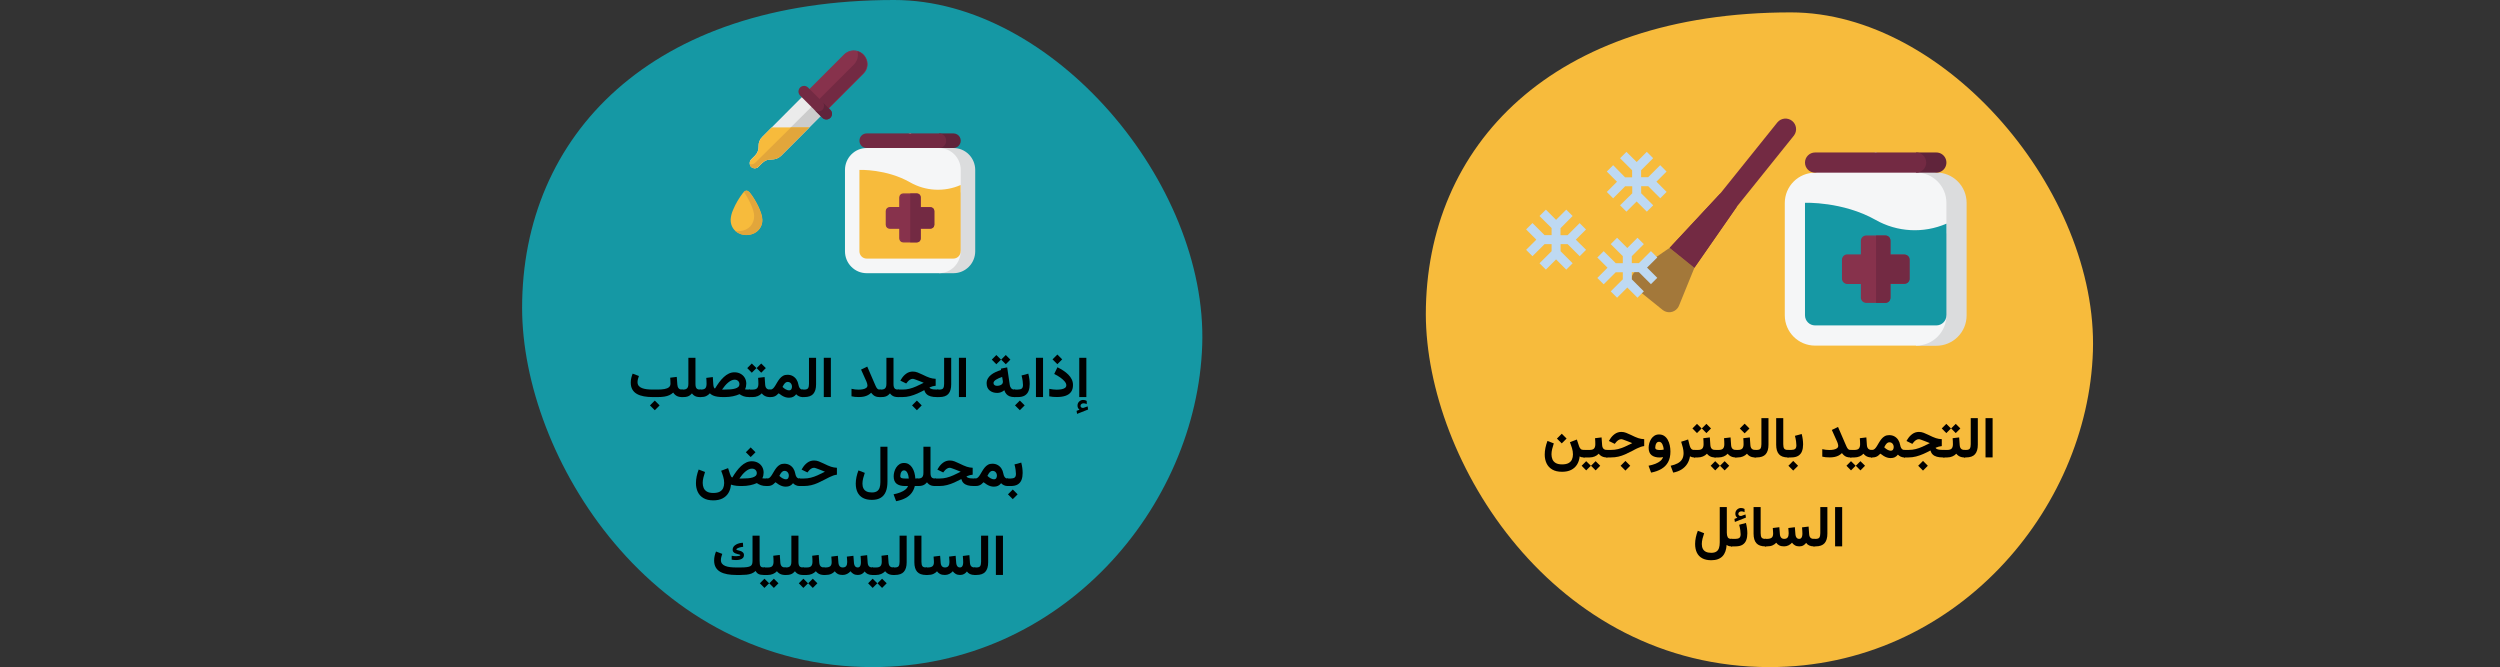 <?xml version="1.0" encoding="UTF-8"?>
<svg xmlns="http://www.w3.org/2000/svg" xmlns:xlink="http://www.w3.org/1999/xlink" width="787px" height="210px" viewBox="0 0 787 210" version="1.1">
  <rect x="0" y="0" width="787" height="210" fill="#333333" stroke="none"/>
  <title>Group 5@2x</title>
  <g id="Page-1" stroke="none" stroke-width="1" fill="none" fill-rule="evenodd">
    <g id="vorlage" transform="translate(-123, -1719)">
      <g id="Group-5" transform="translate(123, 1719)">
        <g id="Group-Copy" transform="translate(164.36, 0)" fill-rule="nonzero">
          <path d="M110.3,210 C169.9,210 212.4,159.6 214.1,108.6 C215.8,57.6 167.1,0 117.1,0 C40.6,0 0,42.7 0,96.9 C0,143.87 40.9,210 110.3,210 Z" id="Oval-Copy-4-5" fill="#1598A4"></path>
          <g id="Path" transform="translate(65.64, 16)">
            <g id="Group" transform="translate(0, 44)">
              <path d="M0.804,6.001 C0.348,6.993 0.076,8.058 -2.43354248e-16,9.145 C-2.43354248e-16,13.462 4.508,14.901 7.475,13.404 C9.091,12.595 10.077,10.929 9.995,9.145 C9.995,6.9 7.701,2.669 6.174,0.791 C5.743,0.259 5.37,3.07039664e-16 5.005,3.07039664e-16 L5.005,3.07039664e-16 C4.632,3.07039664e-16 4.274,0.259 3.836,0.791 C2.603,2.393 1.584,4.144 0.804,6.001 Z" id="Path" fill="#F7BB3C"></path>
              <path d="M4.157,0.389 C5.619,2.482 7.401,5.993 7.401,7.972 C7.439,9.167 7.016,10.331 6.218,11.231 C5.835,11.635 5.382,11.969 4.881,12.217 C3.828,12.725 2.641,12.899 1.483,12.714 C1.923,13.118 2.436,13.438 2.996,13.656 C4.44,14.183 6.041,14.102 7.423,13.433 C9.04,12.624 10.026,10.958 9.944,9.174 C9.944,6.929 7.65,2.698 6.123,0.82 C5.692,0.288 5.319,0.029 4.954,0.029 L4.954,0.029 C4.646,0.053 4.358,0.192 4.15,0.417 L4.157,0.389 Z" id="Path" fill="#E2A63B"></path>
            </g>
            <g id="Group" transform="translate(6, 0)">
              <path d="M17.211,13.798 L3.961,27.094 C3.172,27.86 2.746,28.926 2.793,30.025 C2.856,31.128 2.443,32.206 1.66,32.984 L0.492,34.154 C-0.15,34.787 -0.166,35.818 0.456,36.471 C0.76,36.777 1.174,36.949 1.606,36.949 C2.038,36.949 2.452,36.777 2.757,36.471 L3.961,35.287 C4.739,34.508 5.812,34.096 6.911,34.154 C7.455,34.181 7.998,34.092 8.505,33.894 C9.012,33.702 9.471,33.404 9.854,33.021 L23.139,19.725 L17.211,13.798 Z" id="Path" fill="#EBEBEB"></path>
              <path d="M1.704,35.237 C1.266,35.669 0.634,35.842 0.037,35.691 C0.097,35.989 0.243,36.262 0.456,36.478 C0.76,36.784 1.174,36.957 1.606,36.957 C2.038,36.957 2.452,36.784 2.757,36.478 L3.961,35.287 C4.739,34.508 5.812,34.096 6.911,34.154 C7.455,34.181 7.998,34.092 8.505,33.894 C9.012,33.702 9.471,33.404 9.854,33.021 L18.754,24.106 L23.132,19.725 L20.247,16.837 L1.704,35.237 Z" id="Path" fill="#CCCCCC"></path>
              <path d="M18.754,24.106 L9.847,33.021 C9.464,33.404 9.004,33.702 8.498,33.894 C7.991,34.092 7.447,34.181 6.904,34.154 C5.807,34.098 4.738,34.51 3.961,35.287 L2.757,36.521 C2.452,36.828 2.038,37 1.606,37 C1.174,37 0.76,36.828 0.456,36.521 C-0.166,35.869 -0.15,34.838 0.492,34.204 L1.66,33.035 C2.443,32.256 2.856,31.179 2.793,30.075 C2.732,28.959 3.158,27.871 3.961,27.094 L6.94,24.106 L18.783,24.106 L18.754,24.106 Z" id="Path" fill="#F7BB3C"></path>
              <path d="M18.754,24.106 L12.984,24.106 L1.732,35.237 C1.295,35.669 0.663,35.842 0.066,35.691 L0.066,35.691 C0.088,35.793 0.119,35.892 0.16,35.987 L0.16,36.031 L0.16,36.103 C0.16,36.103 0.16,36.175 0.218,36.204 C0.22,36.218 0.22,36.233 0.218,36.247 C0.235,36.275 0.254,36.301 0.275,36.327 L0.275,36.363 C0.303,36.404 0.337,36.44 0.376,36.471 L0.376,36.471 L0.499,36.579 C0.721,36.763 0.987,36.885 1.271,36.933 L1.53,36.933 C1.961,36.932 2.373,36.761 2.677,36.456 L3.514,35.619 L3.875,35.258 C4.333,34.829 4.891,34.519 5.497,34.356 C5.691,34.295 5.888,34.249 6.089,34.219 C6.358,34.175 6.631,34.161 6.904,34.175 C7.378,34.197 7.852,34.133 8.303,33.988 L8.498,33.916 C9.004,33.724 9.464,33.426 9.847,33.042 L18.754,24.106 Z" id="Path" fill="#E2A63B"></path>
              <path d="M36.728,2.769 C37.302,4.235 36.951,5.904 35.833,7.013 L24.25,18.606 L18.328,12.701 L29.796,1.231 C30.814,0.215 32.279,-0.211 33.683,0.1 C35.086,0.411 36.234,1.417 36.728,2.769 L36.728,2.769 Z" id="Path" stroke="#87324C" stroke-width="0.26" fill="#87324C"></path>
              <path d="M24.25,18.606 L35.696,7.129 C36.482,6.345 36.924,5.28 36.924,4.169 C36.924,3.059 36.482,1.994 35.696,1.21 C35.201,0.707 34.585,0.342 33.908,0.149 C34.327,1.613 33.921,3.19 32.847,4.27 L21.379,15.747 L24.25,18.606 Z" id="Path" fill="#732A43"></path>
              <g transform="translate(15.35, 11.031)" id="Path">
                <polygon fill="#EB7100" points="6.794 4.291 3.772 1.266 3.029 0.523 3.029 0.523"></polygon>
                <path d="M10.025,7.525 C10.718,8.218 10.718,9.343 10.025,10.037 C9.332,10.73 8.208,10.73 7.515,10.037 L6.974,9.502 L1.053,3.576 L0.519,3.035 C0.07,2.585 -0.104,1.93 0.061,1.316 C0.226,0.702 0.706,0.224 1.32,0.06 C1.933,-0.104 2.588,0.073 3.036,0.523 L3.757,1.245 L9.268,6.759 L10.025,7.525 Z" fill="#732A43"></path>
              </g>
              <path d="M22.887,18.577 C22.191,19.272 21.065,19.272 20.37,18.577 L19.829,18.043 L16.222,14.434 L16.432,14.643 L22.353,20.569 L22.894,21.103 C23.587,21.797 24.711,21.797 25.404,21.103 C26.097,20.41 26.097,19.285 25.404,18.591 L24.683,17.869 L22.937,16.123 C23.579,16.822 23.557,17.904 22.887,18.577 L22.887,18.577 Z" id="Path" fill="#60243B"></path>
            </g>
            <g id="Group" transform="translate(36, 26)">
              <g id="Path">
                <path d="M34.134,4.597 L20.479,0 L29.62,44 L34.169,44 C37.939,44 40.996,40.914 41,37.105 L41,11.499 C40.998,9.663 40.273,7.903 38.985,6.608 C37.696,5.313 35.951,4.589 34.134,4.597 L34.134,4.597 Z" fill="#DBDCDD"></path>
                <path d="M36.408,37.105 L29.62,27.746 L36.444,18.395 L36.444,11.499 C36.444,7.69 33.39,4.601 29.62,4.597 L20.479,0 L6.824,4.597 C3.054,4.601 0,7.69 0,11.499 L0,37.105 C0,40.913 3.055,44 6.824,44 L29.62,44 C33.375,43.98 36.408,40.899 36.408,37.105 Z" fill="#F5F6F7"></path>
                <path d="M4.549,11.485 L4.549,37.105 C4.549,38.374 5.568,39.403 6.824,39.403 L34.134,39.403 C35.39,39.403 36.408,38.374 36.408,37.105 L36.408,16.24 C31.258,18.498 25.357,18.182 20.472,15.387 C13.031,11.141 4.549,11.485 4.549,11.485 Z" fill="#F7BB3C"></path>
                <path d="M34.134,0 L29.62,0 L29.62,4.597 L34.169,4.597 C34.982,4.597 35.733,4.159 36.139,3.448 C36.545,2.737 36.545,1.86 36.139,1.149 C35.733,0.438 34.982,0 34.169,0 L34.134,0 Z" fill="#60243B"></path>
                <path d="M31.859,2.298 C31.859,1.043 30.862,0.02 29.62,0 L6.824,0 C5.568,0 4.549,1.029 4.549,2.298 C4.549,3.568 5.568,4.597 6.824,4.597 L29.62,4.597 C30.862,4.577 31.859,3.554 31.859,2.298 L31.859,2.298 Z" fill="#732A43"></path>
              </g>
              <g transform="translate(13.031, 18.932)" id="Path">
                <path d="M14.881,5.521 L14.881,9.817 C14.881,10.41 14.405,10.891 13.818,10.891 L10.629,10.891 L10.629,14.113 C10.629,14.706 10.153,15.187 9.566,15.187 L5.315,15.187 C4.728,15.187 4.252,14.706 4.252,14.113 L4.252,10.891 L1.063,10.891 C0.476,10.891 0,10.41 0,9.817 L0,5.521 C0,4.927 0.476,4.447 1.063,4.447 L4.252,4.447 L4.252,1.224 C4.252,0.631 4.728,0.15 5.315,0.15 L9.566,0.15 C10.153,0.15 10.629,0.631 10.629,1.224 L10.629,4.447 L13.818,4.447 C14.405,4.447 14.881,4.927 14.881,5.521 Z" stroke="#87324C" stroke-width="0.41" fill="#87324C"></path>
                <path d="M15.093,5.478 L15.093,9.86 C15.093,10.462 14.612,10.951 14.016,10.955 L10.764,10.955 L10.764,14.242 C10.76,14.845 10.277,15.333 9.68,15.337 L7.511,15.337 L7.511,0 L9.68,0 C10.277,0.004 10.76,0.492 10.764,1.096 L10.764,4.382 L14.016,4.382 C14.303,4.382 14.578,4.498 14.78,4.703 C14.983,4.909 15.095,5.188 15.093,5.478 L15.093,5.478 Z" fill="#732A43"></path>
              </g>
            </g>
          </g>
        </g>
        <g id="Group-Copy-2" transform="translate(448.85, 3.9)" fill-rule="nonzero">
          <path d="M108.2,206.1 C166.6,206.1 208.4,156.7 210,106.7 C211.6,56.7 163.9,-5.66213743e-15 114.9,-5.66213743e-15 C39.8,-5.66213743e-15 5.66213743e-15,41.9 5.66213743e-15,95.1 C0.15,141.32 40.2,206.1 108.2,206.1 Z" id="Oval-Copy-4" fill="#F7BB3C"></path>
          <g id="Path" transform="translate(31.57, 33.428)">
            <g id="Group" transform="translate(81.43, 10.672)">
              <g id="Path">
                <path d="M47.7,6.31 L28.62,7.10542736e-15 L41.34,60.85 L47.7,60.85 C50.23,60.85 52.657,59.845 54.446,58.056 C56.235,56.267 57.24,53.84 57.24,51.31 L57.24,15.85 C57.24,13.32 56.235,10.893 54.446,9.104 C52.657,7.315 50.23,6.31 47.7,6.31 L47.7,6.31 Z" fill="#DBDCDD"></path>
                <path d="M50.88,51.26 L41.34,38.33 L50.88,25.4 L50.88,15.85 C50.88,10.581 46.609,6.31 41.34,6.31 L28.62,7.10542736e-15 L9.54,6.36 C4.271,6.36 -1.44328993e-15,10.631 -1.44328993e-15,15.9 L-1.44328993e-15,51.26 C-1.44328993e-15,56.529 4.271,60.8 9.54,60.8 L41.34,60.8 C46.609,60.8 50.88,56.529 50.88,51.26 L50.88,51.26 Z" fill="#F5F6F7"></path>
                <path d="M6.36,15.84 L6.36,51.26 C6.36,53.016 7.784,54.44 9.54,54.44 L47.7,54.44 C49.456,54.44 50.88,53.016 50.88,51.26 L50.88,22.41 C43.68,25.536 35.43,25.099 28.6,21.23 C18.21,15.37 6.36,15.84 6.36,15.84 Z" fill="#1598A4"></path>
                <path d="M47.7,-2.39899859e-24 L41.34,-2.39899859e-24 L41.34,6.36 L47.7,6.36 C48.836,6.36 49.886,5.754 50.454,4.77 C51.022,3.786 51.022,2.574 50.454,1.59 C49.886,0.606 48.836,-2.39899859e-24 47.7,-2.39899859e-24 L47.7,-2.39899859e-24 Z" fill="#60243B"></path>
                <path d="M44.52,3.13 C44.493,1.393 43.077,-0 41.34,7.10542736e-15 L9.54,7.10542736e-15 C7.784,7.10542736e-15 6.36,1.424 6.36,3.18 C6.36,4.936 7.784,6.36 9.54,6.36 L41.34,6.36 C42.192,6.36 43.009,6.018 43.606,5.411 C44.204,4.804 44.533,3.982 44.52,3.13 L44.52,3.13 Z" fill="#732A43"></path>
              </g>
              <g transform="translate(18.21, 26.14)" id="Path">
                <path d="M20.79,7.63 L20.79,13.57 C20.79,13.963 20.634,14.339 20.357,14.617 C20.079,14.894 19.703,15.05 19.31,15.05 L14.85,15.05 L14.85,19.51 C14.85,20.333 14.183,21 13.36,21 L7.42,21 C6.601,20.995 5.94,20.329 5.94,19.51 L5.94,15.05 L1.48,15.05 C1.087,15.05 0.711,14.894 0.433,14.617 C0.156,14.339 -4.99600361e-16,13.963 -4.99600361e-16,13.57 L-4.99600361e-16,7.63 C-4.99600361e-16,6.811 0.661,6.146 1.48,6.14 L5.94,6.14 L5.94,1.69 C5.94,0.871 6.601,0.206 7.42,0.2 L13.36,0.2 C14.183,0.2 14.85,0.867 14.85,1.69 L14.85,6.14 L19.31,6.14 C20.129,6.146 20.79,6.811 20.79,7.63 L20.79,7.63 Z" stroke="#87324C" stroke-width="0.41" fill="#87324C"></path>
                <path d="M21.1,7.57 L21.1,13.63 C21.1,14.032 20.94,14.418 20.654,14.701 C20.369,14.985 19.982,15.143 19.58,15.14 L15.04,15.14 L15.04,19.69 C15.035,20.526 14.356,21.2 13.52,21.2 L10.52,21.2 L10.52,-3.33066907e-16 L13.52,-3.33066907e-16 C13.922,-0.003 14.309,0.155 14.594,0.439 C14.88,0.722 15.04,1.108 15.04,1.51 L15.04,6.06 L19.58,6.06 C19.982,6.057 20.369,6.215 20.654,6.499 C20.94,6.782 21.1,7.168 21.1,7.57 L21.1,7.57 Z" fill="#732A43"></path>
              </g>
            </g>
            <g id="Group" transform="translate(33.139, 0)">
              <path d="M12.071,40.672 L1.441,47.962 C-0.07,49.007 -0.454,51.075 0.581,52.592 C0.765,52.857 0.984,53.096 1.231,53.302 L9.821,60.222 C10.507,60.779 11.387,61.039 12.265,60.945 C13.144,60.851 13.948,60.411 14.501,59.722 C14.708,59.474 14.874,59.194 14.991,58.892 L19.871,46.892 L12.071,40.672 Z" id="Path" fill="#A3783A"></path>
              <path d="M28.001,23.562 L46.001,1.152 C47.175,-0.206 49.215,-0.389 50.612,0.739 C52.009,1.866 52.261,3.898 51.181,5.332 L33.181,27.742 L19.851,46.932 L12.071,40.672 L28.001,23.562 Z" id="Path" fill="#732A43"></path>
              <polygon id="Path" fill="#732A43" points="33.191 27.742 19.851 46.932 12.071 40.672 28.001 23.572"></polygon>
            </g>
            <polygon fill="#BED9F2" points="41.29 43.722 39.29 41.722 35.49 45.512 33.27 45.512 33.27 43.312 37.06 39.522 35.06 37.522 31.85 40.742 28.64 37.522 26.64 39.522 30.44 43.312 30.44 45.532 28.22 45.532 24.42 41.742 22.42 43.742 25.63 46.952 22.42 50.172 24.42 52.172 28.22 48.372 30.44 48.372 30.44 50.602 26.64 54.392 28.64 56.392 31.85 53.182 35.06 56.392 37.06 54.392 33.27 50.602 33.27 48.332 35.49 48.332 39.29 52.132 41.29 50.132 38.07 46.912"></polygon>
            <polygon fill="#BED9F2" points="44.21 16.672 42.21 14.672 38.42 18.462 36.2 18.462 36.2 16.262 39.99 12.472 37.99 10.472 34.81 13.672 31.58 10.482 29.58 12.482 33.37 16.272 33.37 18.492 31.15 18.492 27.4 14.672 25.4 16.672 28.61 19.882 25.4 23.102 27.4 25.102 31.19 21.302 33.41 21.302 33.41 23.532 29.58 27.302 31.58 29.302 34.79 26.092 38.01 29.302 40.01 27.302 36.22 23.512 36.22 21.282 38.44 21.282 42.23 25.082 44.23 23.082 41.02 19.862"></polygon>
            <polygon fill="#BED9F2" points="18.85 34.912 16.85 32.912 13.05 36.712 10.83 36.712 10.83 34.502 14.64 30.672 12.64 28.672 9.43 31.882 6.22 28.672 4.22 30.672 8.02 34.462 8.02 36.692 5.8 36.692 2 32.892 -1.72084569e-15 34.892 3.21 38.112 -1.72084569e-15 41.322 2 43.322 5.8 39.532 8.02 39.532 8.02 41.752 4.22 45.552 6.22 47.552 9.43 44.332 12.64 47.552 14.64 45.552 10.85 41.752 10.85 39.532 13.07 39.532 16.87 43.322 18.87 41.322 15.65 38.112"></polygon>
          </g>
        </g>
        <g id="التجميد-بالنيتروجين" transform="translate(486.28, 131.631)" fill="#000000" fill-rule="nonzero">
          <polygon id="Path" points="140.993 0 138.763 0 138.763 12.36 140.993 12.36"></polygon>
          <path d="M131.965,10.007 L131.965,12.369 L132.617,12.369 C133.92,12.369 134.866,12.032 135.454,11.359 C136.042,10.685 136.336,9.689 136.336,8.371 L136.336,0 L134.106,0 L134.106,8.201 C134.106,8.791 134.017,9.239 133.84,9.547 C133.662,9.854 133.257,10.007 132.626,10.007 L131.965,10.007 Z" id="Path"></path>
          <path d="M125.496,10.007 L125.496,12.369 L126.12,12.369 L126.12,10.007 L125.496,10.007 Z M129.387,1.802 L127.939,3.244 L129.387,4.704 L130.838,3.244 L129.387,1.802 Z M126.421,1.802 L124.985,3.244 L126.421,4.704 L127.884,3.244 L126.421,1.802 Z M128.406,6.314 C128.433,6.614 128.455,6.92 128.472,7.234 C128.489,7.547 128.497,7.868 128.497,8.197 C128.497,8.805 128.368,9.259 128.11,9.558 C127.852,9.858 127.391,10.007 126.726,10.007 L125.894,10.007 L125.894,12.369 L126.726,12.369 C127.281,12.369 127.806,12.267 128.302,12.062 C128.798,11.857 129.218,11.567 129.562,11.191 C129.74,11.427 129.949,11.632 130.19,11.807 C130.43,11.983 130.709,12.12 131.025,12.22 C131.341,12.319 131.699,12.369 132.096,12.369 L132.29,12.369 L132.29,10.007 L132.114,10.007 C131.787,10.007 131.517,9.946 131.306,9.823 C131.095,9.701 130.935,9.526 130.826,9.297 C130.717,9.068 130.653,8.8 130.634,8.493 L130.463,6.067 L128.406,6.314 Z" id="Shape"></path>
          <path d="M119.08,13.468 L117.559,14.988 L119.08,16.509 L120.6,14.988 L119.08,13.468 Z M125.839,10.005 L125.364,10.005 C124.983,10.005 124.626,9.984 124.292,9.943 C123.958,9.902 123.681,9.831 123.461,9.728 C123.242,9.625 123.099,9.492 123.035,9.328 C123.416,9.164 123.759,9.042 124.063,8.963 C124.368,8.884 124.679,8.83 124.995,8.801 L124.995,6.621 C124.655,6.603 124.339,6.57 124.046,6.52 C123.753,6.47 123.452,6.395 123.145,6.296 C122.837,6.196 122.49,6.061 122.103,5.892 C121.717,5.722 121.263,5.508 120.741,5.25 C120.255,5.016 119.773,4.805 119.295,4.617 C118.818,4.43 118.318,4.336 117.797,4.336 C117.035,4.336 116.349,4.553 115.74,4.986 C115.131,5.42 114.624,5.971 114.22,6.639 L113.877,7.192 L115.722,8.098 L116.144,7.57 C116.32,7.342 116.556,7.126 116.852,6.924 C117.148,6.722 117.46,6.621 117.788,6.621 C117.858,6.621 117.95,6.636 118.065,6.665 C118.179,6.694 118.317,6.737 118.478,6.792 C118.639,6.848 118.822,6.917 119.027,6.999 C119.226,7.069 119.456,7.156 119.717,7.258 C119.978,7.361 120.242,7.465 120.508,7.57 C120.775,7.676 121.016,7.775 121.233,7.869 C120.389,8.303 119.609,8.679 118.891,8.998 C118.173,9.318 117.467,9.565 116.773,9.741 C116.078,9.917 115.336,10.005 114.545,10.005 L113.068,10.005 L113.068,12.369 L114.518,12.369 C115.339,12.369 116.137,12.268 116.913,12.066 C117.69,11.864 118.453,11.597 119.203,11.266 C119.953,10.935 120.691,10.573 121.418,10.181 C121.564,10.702 121.804,11.124 122.138,11.446 C122.472,11.769 122.906,12.003 123.439,12.149 C123.972,12.296 124.602,12.369 125.329,12.369 L125.839,12.369 L125.839,10.005 Z" id="Shape"></path>
          <path d="M103.119,12.369 C103.563,12.369 103.931,12.317 104.224,12.212 C104.517,12.108 104.775,11.966 104.997,11.786 C105.22,11.607 105.441,11.404 105.661,11.176 C106.003,11.448 106.346,11.69 106.689,11.901 C107.033,12.111 107.387,12.276 107.751,12.394 C108.114,12.512 108.498,12.571 108.903,12.571 C109.419,12.571 109.857,12.481 110.217,12.301 C110.576,12.121 110.898,11.846 111.184,11.477 C111.403,11.733 111.694,11.946 112.057,12.115 C112.421,12.285 112.79,12.369 113.165,12.369 L113.402,12.369 L113.402,10.007 L113.174,10.007 C112.985,10.007 112.805,9.957 112.634,9.856 C112.463,9.755 112.312,9.588 112.182,9.355 C112.051,9.122 111.951,8.811 111.881,8.422 C111.779,7.846 111.579,7.326 111.28,6.863 C110.98,6.399 110.591,6.031 110.111,5.757 C109.632,5.484 109.065,5.347 108.41,5.347 C107.879,5.347 107.419,5.459 107.031,5.682 C106.643,5.906 106.305,6.195 106.018,6.551 C105.73,6.906 105.47,7.282 105.239,7.677 C105.007,8.072 104.783,8.448 104.569,8.803 C104.354,9.159 104.128,9.448 103.892,9.672 C103.657,9.895 103.384,10.007 103.075,10.007 L102.756,10.007 L102.75,12.369 L103.119,12.369 Z M108.481,7.599 C108.911,7.599 109.248,7.746 109.492,8.041 C109.736,8.335 109.858,8.692 109.858,9.111 C109.858,9.427 109.784,9.697 109.636,9.919 C109.487,10.142 109.245,10.253 108.909,10.253 C108.777,10.253 108.623,10.229 108.449,10.181 C108.275,10.132 108.086,10.052 107.881,9.942 C107.727,9.858 107.565,9.753 107.396,9.627 C107.226,9.5 107.051,9.351 106.869,9.18 C106.978,8.949 107.109,8.712 107.263,8.469 C107.417,8.226 107.595,8.02 107.797,7.852 C108,7.683 108.228,7.599 108.481,7.599 Z" id="Shape"></path>
          <path d="M96.184,10.007 L96.184,12.369 L96.888,12.369 L96.888,10.007 L96.184,10.007 Z M99.381,13.546 L97.933,14.988 L99.381,16.448 L100.832,14.988 L99.381,13.546 Z M96.416,13.546 L94.979,14.988 L96.416,16.448 L97.878,14.988 L96.416,13.546 Z M99.191,6.314 C99.218,6.614 99.24,6.92 99.257,7.234 C99.274,7.547 99.282,7.868 99.282,8.197 C99.282,8.805 99.153,9.259 98.895,9.558 C98.638,9.858 98.176,10.007 97.512,10.007 L96.679,10.007 L96.679,12.369 L97.512,12.369 C98.066,12.369 98.591,12.267 99.087,12.062 C99.583,11.857 100.003,11.567 100.347,11.191 C100.525,11.427 100.734,11.632 100.975,11.807 C101.215,11.983 101.494,12.12 101.81,12.22 C102.127,12.319 102.484,12.369 102.882,12.369 L103.075,12.369 L103.075,10.007 L102.899,10.007 C102.572,10.007 102.303,9.946 102.091,9.823 C101.88,9.701 101.72,9.526 101.611,9.297 C101.502,9.068 101.438,8.8 101.419,8.493 L101.248,6.067 L99.191,6.314 Z" id="Shape"></path>
          <path d="M92.394,8.688 C92.394,9.023 92.26,9.289 91.993,9.486 C91.726,9.682 91.379,9.822 90.953,9.906 C90.527,9.989 90.07,10.031 89.584,10.031 C89.245,10.031 88.883,10.008 88.495,9.962 C88.108,9.916 87.734,9.85 87.373,9.764 L87.373,12.123 C87.733,12.209 88.091,12.27 88.444,12.306 C88.798,12.342 89.222,12.36 89.716,12.36 C90.309,12.36 90.84,12.309 91.309,12.205 C91.779,12.102 92.199,11.948 92.569,11.746 C92.939,11.543 93.269,11.294 93.561,11 C93.766,11.277 93.985,11.517 94.22,11.722 C94.455,11.927 94.729,12.086 95.043,12.199 C95.357,12.312 95.737,12.369 96.184,12.369 L96.548,12.369 L96.548,10.007 L96.184,10.007 C95.909,10.007 95.68,9.912 95.497,9.723 C95.315,9.534 95.148,9.269 94.998,8.929 C94.847,8.589 94.675,8.196 94.481,7.75 L92.331,2.771 L90.382,3.716 L92.081,7.497 C92.155,7.664 92.225,7.867 92.293,8.106 C92.36,8.345 92.394,8.539 92.394,8.688 Z" id="Path"></path>
          <path d="M76.414,10.007 L76.414,12.369 L76.836,12.369 L76.836,10.007 L76.414,10.007 Z M78.224,13.464 L76.706,14.988 L78.224,16.507 L79.749,14.988 L78.224,13.464 Z M77.583,12.369 C78.524,12.369 79.268,12.198 79.814,11.856 C80.359,11.514 80.749,11.036 80.983,10.422 C81.218,9.809 81.335,9.091 81.335,8.269 C81.335,7.766 81.298,7.238 81.226,6.685 C81.153,6.132 81.043,5.568 80.894,4.994 L78.766,5.565 C78.933,6.2 79.05,6.775 79.118,7.289 C79.187,7.803 79.221,8.222 79.221,8.547 C79.221,9.101 79.087,9.483 78.818,9.693 C78.55,9.902 78.132,10.007 77.565,10.007 L76.61,10.007 L76.61,12.369 L77.583,12.369 Z" id="Shape"></path>
          <path d="M72.86,0 L72.86,8.362 C72.86,9.709 73.157,10.714 73.752,11.376 C74.346,12.038 75.28,12.369 76.554,12.369 L76.765,12.369 L76.765,10.007 L76.554,10.007 C75.975,10.007 75.586,9.871 75.387,9.597 C75.189,9.324 75.09,8.856 75.09,8.193 L75.09,0 L72.86,0 Z" id="Path"></path>
          <path d="M66.067,10.007 L66.067,12.369 L66.72,12.369 C68.023,12.369 68.969,12.032 69.557,11.359 C70.144,10.685 70.438,9.689 70.438,8.371 L70.438,0 L68.209,0 L68.209,8.201 C68.209,8.791 68.12,9.239 67.942,9.547 C67.765,9.854 67.36,10.007 66.728,10.007 L66.067,10.007 Z" id="Path"></path>
          <path d="M62.508,6.313 C62.537,6.612 62.559,6.918 62.574,7.232 C62.588,7.545 62.596,7.866 62.596,8.194 C62.596,8.804 62.467,9.258 62.209,9.557 C61.951,9.855 61.491,10.005 60.829,10.005 L59.994,10.005 L59.994,12.369 L60.829,12.369 C61.386,12.369 61.912,12.267 62.407,12.061 C62.902,11.856 63.322,11.566 63.668,11.191 C63.844,11.426 64.052,11.631 64.292,11.807 C64.532,11.982 64.81,12.12 65.127,12.22 C65.443,12.319 65.801,12.369 66.199,12.369 L66.392,12.369 L66.392,10.005 L66.217,10.005 C65.889,10.005 65.619,9.943 65.408,9.82 C65.197,9.697 65.037,9.521 64.929,9.293 C64.821,9.064 64.758,8.798 64.74,8.493 L64.564,6.067 L62.508,6.313 Z M62.93,1.743 L61.409,3.264 L62.93,4.784 L64.45,3.264 L62.93,1.743 Z" id="Shape"></path>
          <path d="M53.437,10.007 L53.437,12.369 L54.141,12.369 L54.141,10.007 L53.437,10.007 Z M56.634,13.546 L55.186,14.988 L56.634,16.448 L58.085,14.988 L56.634,13.546 Z M53.669,13.546 L52.232,14.988 L53.669,16.448 L55.131,14.988 L53.669,13.546 Z M56.444,6.314 C56.471,6.614 56.493,6.92 56.51,7.234 C56.527,7.547 56.535,7.868 56.535,8.197 C56.535,8.805 56.406,9.259 56.148,9.558 C55.891,9.858 55.429,10.007 54.765,10.007 L53.932,10.007 L53.932,12.369 L54.765,12.369 C55.319,12.369 55.844,12.267 56.34,12.062 C56.836,11.857 57.256,11.567 57.6,11.191 C57.778,11.427 57.987,11.632 58.228,11.807 C58.468,11.983 58.747,12.12 59.063,12.22 C59.38,12.319 59.737,12.369 60.135,12.369 L60.328,12.369 L60.328,10.007 L60.152,10.007 C59.825,10.007 59.556,9.946 59.344,9.823 C59.133,9.701 58.973,9.526 58.864,9.297 C58.755,9.068 58.691,8.8 58.672,8.493 L58.501,6.067 L56.444,6.314 Z" id="Shape"></path>
          <path d="M47.004,10.007 L47.004,12.369 L47.628,12.369 L47.628,10.007 L47.004,10.007 Z M50.895,1.802 L49.447,3.244 L50.895,4.704 L52.346,3.244 L50.895,1.802 Z M47.929,1.802 L46.493,3.244 L47.929,4.704 L49.392,3.244 L47.929,1.802 Z M49.914,6.314 C49.941,6.614 49.963,6.92 49.98,7.234 C49.996,7.547 50.005,7.868 50.005,8.197 C50.005,8.805 49.876,9.259 49.618,9.558 C49.36,9.858 48.899,10.007 48.234,10.007 L47.402,10.007 L47.402,12.369 L48.234,12.369 C48.789,12.369 49.314,12.267 49.81,12.062 C50.306,11.857 50.726,11.567 51.07,11.191 C51.248,11.427 51.457,11.632 51.698,11.807 C51.938,11.983 52.217,12.12 52.533,12.22 C52.849,12.319 53.206,12.369 53.604,12.369 L53.798,12.369 L53.798,10.007 L53.622,10.007 C53.295,10.007 53.025,9.946 52.814,9.823 C52.603,9.701 52.443,9.526 52.334,9.297 C52.225,9.068 52.161,8.8 52.142,8.493 L51.971,6.067 L49.914,6.314 Z" id="Shape"></path>
          <path d="M47.112,12.369 L47.347,12.369 L47.347,10.007 L47.015,10.007 C46.623,10.007 46.322,9.885 46.113,9.64 C45.903,9.395 45.745,9.072 45.64,8.672 L45.136,6.71 L42.95,7.428 C43.144,8 43.319,8.608 43.475,9.251 C43.631,9.894 43.709,10.479 43.709,11.005 C43.709,11.785 43.55,12.436 43.234,12.956 C42.918,13.477 42.456,13.898 41.85,14.219 C41.244,14.541 40.507,14.796 39.64,14.985 L40.444,17.148 C41.48,16.947 42.366,16.611 43.101,16.139 C43.836,15.668 44.423,15.082 44.861,14.382 C45.299,13.682 45.588,12.897 45.728,12.026 C45.888,12.125 46.088,12.207 46.326,12.272 C46.565,12.337 46.827,12.369 47.112,12.369 Z" id="Path"></path>
          <path d="M39.57,10.503 C39.57,9.842 39.502,9.193 39.366,8.557 C39.231,7.921 39.018,7.344 38.73,6.828 C38.441,6.312 38.071,5.901 37.618,5.595 C37.165,5.289 36.619,5.136 35.979,5.136 C35.44,5.136 34.965,5.263 34.555,5.517 C34.145,5.772 33.804,6.106 33.532,6.52 C33.261,6.933 33.056,7.385 32.918,7.874 C32.78,8.363 32.711,8.841 32.711,9.308 C32.711,10.392 33.022,11.177 33.643,11.662 C34.264,12.147 35.124,12.39 36.223,12.39 C36.37,12.39 36.535,12.376 36.719,12.349 C36.903,12.322 37.076,12.289 37.24,12.251 C37.106,12.696 36.835,13.095 36.427,13.45 C36.018,13.804 35.496,14.108 34.861,14.361 C34.226,14.614 33.498,14.82 32.679,14.98 L33.484,17.146 C34.744,16.905 35.829,16.517 36.739,15.981 C37.65,15.445 38.349,14.729 38.838,13.832 C39.326,12.936 39.57,11.826 39.57,10.503 Z M36.201,10.036 C35.782,10.036 35.442,9.984 35.181,9.88 C34.92,9.776 34.789,9.556 34.789,9.219 C34.789,9.015 34.823,8.774 34.893,8.495 C34.962,8.217 35.081,7.971 35.252,7.758 C35.422,7.545 35.659,7.438 35.962,7.438 C36.215,7.438 36.431,7.513 36.609,7.661 C36.787,7.81 36.935,8.006 37.051,8.251 C37.168,8.496 37.261,8.761 37.33,9.046 C37.399,9.332 37.446,9.612 37.471,9.885 C37.315,9.926 37.126,9.961 36.906,9.991 C36.686,10.021 36.451,10.036 36.201,10.036 Z" id="Shape"></path>
          <path d="M25.4,13.468 L23.88,14.988 L25.4,16.509 L26.921,14.988 L25.4,13.468 Z M19.389,10.005 L19.389,12.369 L20.839,12.369 C21.694,12.369 22.481,12.284 23.199,12.114 C23.917,11.944 24.62,11.707 25.308,11.402 C25.997,11.098 26.716,10.746 27.466,10.348 C28.022,10.049 28.515,9.794 28.942,9.583 C29.37,9.372 29.772,9.201 30.147,9.069 C30.522,8.937 30.911,8.845 31.315,8.792 L31.315,6.621 C30.976,6.603 30.659,6.57 30.366,6.52 C30.073,6.47 29.773,6.395 29.465,6.296 C29.158,6.196 28.811,6.061 28.424,5.892 C28.037,5.722 27.583,5.508 27.062,5.25 C26.575,5.016 26.093,4.805 25.616,4.617 C25.138,4.43 24.639,4.336 24.117,4.336 C23.356,4.336 22.67,4.553 22.061,4.986 C21.451,5.42 20.944,5.971 20.54,6.639 L20.197,7.192 L22.043,8.098 L22.465,7.57 C22.641,7.342 22.877,7.126 23.172,6.924 C23.468,6.722 23.78,6.621 24.108,6.621 C24.179,6.621 24.271,6.636 24.385,6.665 C24.5,6.694 24.637,6.737 24.798,6.792 C24.96,6.848 25.143,6.917 25.348,6.999 C25.547,7.069 25.777,7.156 26.038,7.258 C26.298,7.361 26.562,7.465 26.829,7.57 C27.095,7.676 27.337,7.775 27.554,7.869 C26.71,8.303 25.929,8.679 25.211,8.998 C24.494,9.318 23.788,9.565 23.093,9.741 C22.399,9.917 21.656,10.005 20.865,10.005 L19.389,10.005 Z" id="Shape"></path>
          <path d="M12.226,10.005 L12.226,12.369 L13.553,12.369 L13.553,10.005 L12.226,10.005 Z M16.022,13.547 L14.572,14.988 L16.022,16.447 L17.473,14.988 L16.022,13.547 Z M13.052,13.547 L11.619,14.988 L13.052,16.447 L14.52,14.988 L13.052,13.547 Z M15.838,6.313 C15.867,6.612 15.889,6.918 15.904,7.232 C15.918,7.545 15.926,7.866 15.926,8.194 C15.926,8.804 15.797,9.258 15.539,9.557 C15.281,9.855 14.821,10.005 14.159,10.005 L13.324,10.005 L13.324,12.369 L14.159,12.369 C14.716,12.369 15.242,12.267 15.737,12.061 C16.232,11.856 16.652,11.566 16.998,11.191 C17.174,11.426 17.382,11.631 17.622,11.807 C17.862,11.982 18.141,12.12 18.457,12.22 C18.773,12.319 19.131,12.369 19.529,12.369 L19.723,12.369 L19.723,10.005 L19.547,10.005 C19.219,10.005 18.949,9.943 18.738,9.82 C18.527,9.697 18.368,9.521 18.259,9.293 C18.151,9.064 18.088,8.798 18.07,8.493 L17.895,6.067 L15.838,6.313 Z" id="Shape"></path>
          <path d="M5.361,4.907 L3.841,6.428 L5.361,7.948 L6.882,6.428 L5.361,4.907 Z M5.467,14.558 C4.617,14.558 3.949,14.414 3.463,14.127 C2.977,13.84 2.632,13.456 2.43,12.976 C2.228,12.495 2.127,11.968 2.127,11.394 C2.127,10.878 2.197,10.326 2.338,9.737 C2.479,9.148 2.651,8.552 2.856,7.948 L0.861,7.175 C0.586,7.89 0.374,8.612 0.224,9.341 C0.075,10.071 0,10.778 0,11.464 C0,12.489 0.192,13.411 0.576,14.228 C0.959,15.045 1.554,15.693 2.36,16.17 C3.166,16.648 4.201,16.887 5.467,16.887 C6.592,16.887 7.547,16.687 8.332,16.289 C9.117,15.891 9.734,15.328 10.182,14.602 C10.63,13.875 10.904,13.019 11.004,12.035 C11.174,12.158 11.357,12.245 11.553,12.294 C11.75,12.344 11.985,12.369 12.261,12.369 L12.56,12.369 L12.56,10.005 L12.226,10.005 C11.821,10.005 11.512,9.894 11.298,9.671 C11.084,9.448 10.925,9.179 10.819,8.862 L10.116,6.735 L7.937,7.561 C8.171,8.142 8.388,8.767 8.587,9.438 C8.786,10.109 8.886,10.767 8.886,11.411 C8.886,11.997 8.782,12.529 8.574,13.006 C8.366,13.484 8.013,13.862 7.515,14.14 C7.017,14.418 6.334,14.558 5.467,14.558 Z" id="Shape"></path>
          <polygon id="Path" points="93.636 28 91.407 28 91.407 40.36 93.636 40.36"></polygon>
          <path d="M84.608,38.007 L84.608,40.369 L85.261,40.369 C86.564,40.369 87.51,40.032 88.098,39.359 C88.685,38.685 88.979,37.689 88.979,36.371 L88.979,28 L86.75,28 L86.75,36.201 C86.75,36.791 86.661,37.239 86.483,37.547 C86.306,37.854 85.901,38.007 85.269,38.007 L84.608,38.007 Z" id="Path"></path>
          <path d="M80.12,40.369 C80.635,40.369 81.065,40.266 81.413,40.059 C81.76,39.853 82.052,39.588 82.291,39.266 C82.514,39.61 82.832,39.88 83.244,40.075 C83.656,40.271 84.14,40.369 84.696,40.369 L84.925,40.369 L84.925,38.007 L84.679,38.007 C84.369,38.007 84.111,37.95 83.906,37.835 C83.7,37.721 83.543,37.556 83.434,37.34 C83.326,37.124 83.262,36.865 83.242,36.561 L83.066,34.131 L81.002,34.384 C81.032,34.747 81.058,35.113 81.08,35.48 C81.103,35.847 81.114,36.137 81.114,36.348 C81.114,36.662 81.082,36.946 81.017,37.197 C80.952,37.449 80.846,37.647 80.699,37.791 C80.552,37.935 80.354,38.007 80.105,38.007 C79.843,38.007 79.626,37.94 79.456,37.806 C79.286,37.672 79.158,37.495 79.074,37.276 C78.989,37.056 78.937,36.818 78.918,36.561 L78.741,34.333 L76.678,34.589 C76.698,34.808 76.716,35.035 76.734,35.272 C76.752,35.508 76.765,35.721 76.775,35.911 C76.785,36.101 76.79,36.24 76.79,36.33 C76.79,36.866 76.68,37.279 76.461,37.57 C76.242,37.862 75.876,38.007 75.362,38.007 C75.08,38.007 74.844,37.944 74.653,37.818 C74.462,37.692 74.316,37.519 74.214,37.299 C74.111,37.08 74.051,36.834 74.031,36.561 L73.855,34.333 L71.791,34.589 C71.811,34.808 71.829,35.035 71.844,35.27 C71.86,35.506 71.874,35.718 71.885,35.907 C71.897,36.095 71.903,36.236 71.903,36.33 C71.903,36.961 71.744,37.398 71.427,37.642 C71.11,37.885 70.62,38.007 69.957,38.007 L69.324,38.007 L69.324,40.369 L69.939,40.369 C70.643,40.369 71.229,40.266 71.698,40.061 C72.167,39.855 72.559,39.573 72.874,39.215 C73.123,39.569 73.444,39.85 73.838,40.058 C74.232,40.265 74.734,40.369 75.345,40.369 C75.849,40.369 76.315,40.262 76.742,40.047 C77.17,39.832 77.536,39.551 77.84,39.203 C78.081,39.539 78.388,39.818 78.762,40.038 C79.137,40.259 79.589,40.369 80.12,40.369 Z" id="Path"></path>
          <path d="M65.744,28 L65.744,36.362 C65.744,37.709 66.041,38.714 66.636,39.376 C67.23,40.038 68.164,40.369 69.438,40.369 L69.649,40.369 L69.649,38.007 L69.438,38.007 C68.859,38.007 68.47,37.871 68.271,37.597 C68.073,37.324 67.974,36.856 67.974,36.193 L67.974,28 L65.744,28 Z" id="Path"></path>
          <path d="M58.642,38.007 L58.642,40.369 L59.292,40.369 L59.292,38.007 L58.642,38.007 Z M60.637,31.364 L59.718,31.718 L59.859,32.68 L63.339,31.306 L63.198,30.316 L61.948,30.768 C61.935,30.774 61.923,30.779 61.912,30.782 C61.901,30.786 61.89,30.788 61.878,30.788 C61.566,30.831 61.333,30.781 61.181,30.638 C61.028,30.495 60.948,30.343 60.942,30.181 C60.942,29.908 61.043,29.7 61.245,29.558 C61.447,29.415 61.666,29.344 61.902,29.344 C62.073,29.344 62.238,29.363 62.398,29.4 C62.559,29.437 62.73,29.503 62.911,29.596 L62.902,28.589 C62.73,28.49 62.56,28.414 62.391,28.362 C62.222,28.31 62.018,28.284 61.779,28.284 C61.318,28.284 60.907,28.451 60.547,28.786 C60.186,29.12 60.006,29.547 60.006,30.067 C60.006,30.384 60.061,30.64 60.172,30.833 C60.283,31.027 60.438,31.203 60.637,31.364 Z M60.03,40.369 C60.972,40.369 61.716,40.198 62.261,39.856 C62.807,39.514 63.197,39.036 63.431,38.422 C63.665,37.809 63.782,37.091 63.782,36.269 C63.782,35.766 63.746,35.238 63.673,34.685 C63.601,34.132 63.49,33.568 63.342,32.994 L61.214,33.565 C61.38,34.2 61.498,34.775 61.566,35.289 C61.634,35.803 61.669,36.222 61.669,36.547 C61.669,37.101 61.534,37.483 61.266,37.693 C60.997,37.902 60.579,38.007 60.013,38.007 L59.058,38.007 L59.058,40.369 L60.03,40.369 Z" id="Shape"></path>
          <path d="M52.424,44.728 C53.223,44.728 53.917,44.621 54.505,44.405 C55.093,44.189 55.583,43.872 55.976,43.455 C56.369,43.038 56.67,42.531 56.88,41.933 C57.09,41.334 57.217,40.656 57.261,39.898 C57.399,40 57.537,40.088 57.674,40.159 C57.812,40.231 57.967,40.284 58.139,40.318 C58.312,40.352 58.518,40.369 58.759,40.369 L59.002,40.369 L59.002,38.007 L58.741,38.007 C58.155,38.007 57.772,37.829 57.593,37.472 C57.413,37.115 57.323,36.643 57.323,36.054 L57.323,28 L55.094,28 L55.094,39.15 C55.094,39.837 55.012,40.423 54.848,40.907 C54.684,41.392 54.407,41.761 54.018,42.015 C53.629,42.269 53.097,42.396 52.424,42.396 C51.743,42.396 51.184,42.289 50.746,42.076 C50.308,41.862 49.982,41.548 49.769,41.134 C49.556,40.719 49.45,40.216 49.45,39.622 C49.45,39.097 49.525,38.532 49.676,37.925 C49.827,37.319 49.998,36.753 50.187,36.226 L48.195,35.455 C47.932,36.116 47.725,36.805 47.572,37.524 C47.419,38.243 47.343,38.937 47.343,39.606 C47.343,40.676 47.53,41.594 47.904,42.359 C48.277,43.124 48.841,43.71 49.594,44.117 C50.347,44.525 51.29,44.728 52.424,44.728 Z" id="Path"></path>
        </g>
        <g id="إذابة-الجلد-المتصلب" transform="translate(198.56, 111.605)" fill="#000000" fill-rule="nonzero">
          <path d="M141.271,17.376 L140.348,17.728 L140.498,18.686 L143.969,17.314 L143.829,16.321 L142.581,16.778 C142.569,16.784 142.557,16.789 142.545,16.792 C142.534,16.794 142.522,16.796 142.51,16.796 C142.2,16.837 141.968,16.787 141.816,16.646 C141.664,16.506 141.585,16.354 141.579,16.189 C141.579,15.914 141.68,15.706 141.882,15.565 C142.084,15.425 142.302,15.354 142.537,15.354 C142.707,15.354 142.872,15.374 143.033,15.412 C143.194,15.45 143.366,15.516 143.547,15.609 L143.539,14.599 C143.363,14.499 143.191,14.423 143.024,14.37 C142.857,14.317 142.654,14.291 142.414,14.291 C141.951,14.291 141.539,14.458 141.179,14.792 C140.818,15.126 140.638,15.554 140.638,16.075 C140.638,16.392 140.694,16.646 140.805,16.84 C140.917,17.033 141.072,17.212 141.271,17.376 Z M143.424,1.028 L141.192,1.028 L141.192,13.386 L143.424,13.386 L143.424,1.028 Z" id="Shape"></path>
          <path d="M134.296,0 L132.775,1.521 L134.296,3.041 L135.816,1.521 L134.296,0 Z M134.041,11.065 C133.73,11.065 133.365,11.041 132.946,10.991 C132.528,10.941 132.128,10.878 131.747,10.802 L131.747,13.157 C132.122,13.239 132.507,13.296 132.903,13.329 C133.298,13.361 133.721,13.377 134.173,13.377 C135.216,13.377 136.113,13.248 136.866,12.99 C137.619,12.732 138.199,12.325 138.607,11.769 C139.014,11.212 139.217,10.485 139.217,9.589 C139.217,8.95 139.086,8.36 138.822,7.818 C138.558,7.276 138.198,6.776 137.741,6.319 C137.284,5.862 136.762,5.443 136.176,5.062 C135.591,4.682 134.972,4.33 134.322,4.008 L133.311,6.117 C134.032,6.469 134.679,6.851 135.254,7.264 C135.828,7.677 136.282,8.089 136.616,8.499 C136.95,8.909 137.117,9.299 137.117,9.668 C137.117,10.031 136.973,10.314 136.686,10.516 C136.399,10.718 136.021,10.86 135.552,10.942 C135.084,11.024 134.58,11.065 134.041,11.065 Z" id="Shape"></path>
          <polygon id="Path" points="129.789 1.025 127.559 1.025 127.559 13.386 129.789 13.386"></polygon>
          <path d="M120.671,11.033 L120.671,13.395 L121.093,13.395 L121.093,11.033 L120.671,11.033 Z M122.481,14.489 L120.963,16.014 L122.481,17.532 L124.006,16.014 L122.481,14.489 Z M121.84,13.395 C122.781,13.395 123.525,13.223 124.071,12.881 C124.616,12.539 125.006,12.061 125.24,11.448 C125.474,10.834 125.591,10.117 125.591,9.294 C125.591,8.791 125.555,8.263 125.483,7.71 C125.41,7.157 125.3,6.594 125.151,6.02 L123.023,6.591 C123.19,7.226 123.307,7.801 123.375,8.315 C123.444,8.829 123.478,9.248 123.478,9.572 C123.478,10.126 123.344,10.508 123.075,10.718 C122.807,10.928 122.389,11.033 121.822,11.033 L120.867,11.033 L120.867,13.395 L121.84,13.395 Z" id="Shape"></path>
          <path d="M118.059,0.158 L116.609,1.6 L118.059,3.059 L119.51,1.6 L118.059,0.158 Z M115.089,0.158 L113.656,1.6 L115.089,3.059 L116.557,1.6 L115.089,0.158 Z M120.731,13.395 L121.021,13.395 L121.021,11.03 L120.766,11.03 C120.327,11.03 119.99,10.888 119.756,10.604 C119.521,10.32 119.378,9.999 119.325,9.642 L118.499,4.043 L116.513,4.447 L116.574,4.869 C115.965,5.057 115.386,5.278 114.838,5.533 C114.29,5.788 113.807,6.085 113.388,6.425 C112.969,6.765 112.638,7.151 112.395,7.585 C112.152,8.019 112.03,8.508 112.03,9.053 C112.03,10.043 112.347,10.796 112.979,11.312 C113.612,11.827 114.403,12.085 115.352,12.085 C115.78,12.085 116.173,12.016 116.53,11.878 C116.888,11.741 117.245,11.528 117.602,11.241 C117.749,11.716 117.96,12.113 118.235,12.432 C118.511,12.751 118.856,12.992 119.272,13.153 C119.688,13.314 120.175,13.395 120.731,13.395 Z M117.154,8.64 C117.154,8.909 117.062,9.135 116.877,9.316 C116.693,9.498 116.46,9.633 116.179,9.721 C115.897,9.809 115.613,9.853 115.326,9.853 C114.986,9.853 114.712,9.775 114.504,9.62 C114.296,9.464 114.192,9.249 114.192,8.974 C114.192,8.78 114.266,8.593 114.412,8.411 C114.558,8.229 114.759,8.058 115.014,7.897 C115.269,7.736 115.56,7.583 115.889,7.44 C116.217,7.296 116.559,7.163 116.917,7.04 L117.084,8.06 C117.107,8.165 117.125,8.268 117.137,8.367 C117.148,8.467 117.154,8.558 117.154,8.64 Z" id="Shape"></path>
          <polygon id="Path" points="105.536 1.025 103.307 1.025 103.307 13.386 105.536 13.386"></polygon>
          <path d="M96.508,11.033 L96.508,13.395 L97.16,13.395 C98.464,13.395 99.409,13.058 99.997,12.384 C100.585,11.71 100.879,10.715 100.879,9.397 L100.879,1.025 L98.649,1.025 L98.649,9.227 C98.649,9.816 98.561,10.265 98.383,10.572 C98.205,10.879 97.801,11.033 97.169,11.033 L96.508,11.033 Z" id="Path"></path>
          <path d="M90.074,14.493 L88.554,16.014 L90.074,17.534 L91.595,16.014 L90.074,14.493 Z M96.833,11.03 L96.358,11.03 C95.977,11.03 95.62,11.01 95.286,10.969 C94.952,10.928 94.675,10.856 94.455,10.753 C94.236,10.651 94.094,10.518 94.029,10.354 C94.41,10.189 94.753,10.068 95.058,9.989 C95.362,9.91 95.673,9.855 95.989,9.826 L95.989,7.646 C95.649,7.629 95.333,7.595 95.04,7.545 C94.747,7.496 94.447,7.421 94.139,7.321 C93.831,7.222 93.484,7.087 93.098,6.917 C92.711,6.747 92.257,6.533 91.735,6.275 C91.249,6.041 90.767,5.83 90.289,5.643 C89.812,5.455 89.312,5.361 88.791,5.361 C88.029,5.361 87.344,5.578 86.734,6.012 C86.125,6.445 85.618,6.996 85.214,7.664 L84.871,8.218 L86.717,9.123 L87.139,8.596 C87.314,8.367 87.55,8.152 87.846,7.95 C88.142,7.748 88.454,7.646 88.782,7.646 C88.852,7.646 88.945,7.661 89.059,7.69 C89.173,7.72 89.311,7.762 89.472,7.818 C89.633,7.874 89.816,7.942 90.021,8.024 C90.221,8.095 90.451,8.181 90.711,8.284 C90.972,8.386 91.236,8.49 91.502,8.596 C91.769,8.701 92.011,8.801 92.227,8.895 C91.384,9.328 90.603,9.705 89.885,10.024 C89.167,10.343 88.461,10.591 87.767,10.767 C87.073,10.942 86.33,11.03 85.539,11.03 L84.062,11.03 L84.062,13.395 L85.513,13.395 C86.333,13.395 87.131,13.293 87.908,13.091 C88.684,12.889 89.447,12.623 90.197,12.292 C90.947,11.96 91.685,11.599 92.412,11.206 C92.559,11.728 92.799,12.149 93.133,12.472 C93.467,12.794 93.9,13.028 94.434,13.175 C94.967,13.321 95.597,13.395 96.323,13.395 L96.833,13.395 L96.833,11.03 Z" id="Shape"></path>
          <path d="M80.482,9.259 C80.482,9.651 80.432,9.978 80.33,10.241 C80.228,10.503 80.059,10.701 79.822,10.833 C79.585,10.966 79.26,11.033 78.847,11.033 L78.341,11.033 L78.341,13.395 L78.9,13.395 C79.37,13.395 79.768,13.348 80.094,13.256 C80.419,13.163 80.701,13.029 80.939,12.854 C81.177,12.678 81.398,12.469 81.604,12.225 C81.792,12.481 82.002,12.695 82.233,12.868 C82.465,13.042 82.735,13.173 83.042,13.262 C83.35,13.35 83.713,13.395 84.133,13.395 L84.379,13.395 L84.379,11.033 L84.115,11.033 C83.739,11.033 83.45,10.964 83.248,10.827 C83.046,10.691 82.906,10.49 82.828,10.227 C82.751,9.964 82.712,9.644 82.712,9.268 L82.712,1.025 L80.482,1.025 L80.482,9.259 Z" id="Path"></path>
          <path d="M74.515,9.713 C74.515,10.049 74.381,10.315 74.114,10.511 C73.847,10.708 73.5,10.848 73.074,10.931 C72.648,11.015 72.192,11.056 71.705,11.056 C71.367,11.056 71.004,11.033 70.617,10.987 C70.23,10.941 69.855,10.875 69.494,10.789 L69.494,13.148 C69.855,13.234 70.212,13.295 70.566,13.332 C70.92,13.368 71.343,13.386 71.837,13.386 C72.43,13.386 72.961,13.334 73.431,13.23 C73.9,13.127 74.32,12.974 74.69,12.771 C75.06,12.568 75.391,12.32 75.682,12.026 C75.887,12.302 76.107,12.543 76.341,12.747 C76.576,12.952 76.85,13.111 77.164,13.225 C77.478,13.338 77.859,13.395 78.306,13.395 L78.669,13.395 L78.669,11.033 L78.306,11.033 C78.03,11.033 77.801,10.938 77.618,10.748 C77.436,10.559 77.27,10.294 77.119,9.954 C76.968,9.615 76.796,9.222 76.602,8.775 L74.452,3.796 L72.503,4.741 L74.202,8.522 C74.276,8.689 74.346,8.892 74.414,9.132 C74.481,9.371 74.515,9.565 74.515,9.713 Z" id="Path"></path>
          <polygon id="Path" points="62.996 1.025 60.767 1.025 60.767 13.386 62.996 13.386"></polygon>
          <path d="M53.968,11.033 L53.968,13.395 L54.62,13.395 C55.924,13.395 56.869,13.058 57.457,12.384 C58.045,11.71 58.339,10.715 58.339,9.397 L58.339,1.025 L56.109,1.025 L56.109,9.227 C56.109,9.816 56.021,10.265 55.843,10.572 C55.665,10.879 55.261,11.033 54.629,11.033 L53.968,11.033 Z" id="Path"></path>
          <path d="M44.018,13.395 C44.462,13.395 44.83,13.342 45.124,13.238 C45.417,13.133 45.674,12.991 45.897,12.812 C46.119,12.633 46.341,12.429 46.561,12.202 C46.902,12.474 47.245,12.715 47.589,12.926 C47.933,13.137 48.287,13.301 48.65,13.419 C49.014,13.538 49.398,13.597 49.802,13.597 C50.319,13.597 50.757,13.507 51.116,13.326 C51.475,13.146 51.798,12.872 52.084,12.502 C52.302,12.759 52.593,12.972 52.957,13.141 C53.32,13.31 53.689,13.395 54.064,13.395 L54.302,13.395 L54.302,11.033 L54.073,11.033 C53.885,11.033 53.705,10.982 53.534,10.881 C53.362,10.78 53.212,10.613 53.081,10.38 C52.951,10.147 52.85,9.837 52.78,9.448 C52.679,8.871 52.478,8.351 52.179,7.888 C51.88,7.425 51.49,7.056 51.011,6.783 C50.532,6.509 49.964,6.372 49.31,6.372 C48.778,6.372 48.319,6.484 47.931,6.708 C47.543,6.931 47.205,7.221 46.917,7.576 C46.63,7.932 46.37,8.307 46.138,8.702 C45.906,9.098 45.683,9.473 45.468,9.829 C45.253,10.184 45.028,10.474 44.792,10.697 C44.556,10.921 44.284,11.033 43.975,11.033 L43.655,11.033 L43.649,13.395 L44.018,13.395 Z M49.38,8.625 C49.81,8.625 50.147,8.772 50.392,9.066 C50.636,9.361 50.758,9.717 50.758,10.136 C50.758,10.452 50.684,10.722 50.535,10.945 C50.387,11.167 50.145,11.279 49.809,11.279 C49.676,11.279 49.523,11.254 49.349,11.206 C49.174,11.158 48.985,11.078 48.781,10.967 C48.627,10.884 48.465,10.779 48.295,10.652 C48.126,10.526 47.95,10.377 47.769,10.205 C47.878,9.975 48.009,9.738 48.162,9.495 C48.316,9.252 48.494,9.046 48.697,8.877 C48.899,8.709 49.127,8.625 49.38,8.625 Z" id="Shape"></path>
          <path d="M37.181,11.033 L37.181,13.395 L37.805,13.395 L37.805,11.033 L37.181,11.033 Z M41.072,2.828 L39.624,4.27 L41.072,5.729 L42.522,4.27 L41.072,2.828 Z M38.106,2.828 L36.67,4.27 L38.106,5.729 L39.569,4.27 L38.106,2.828 Z M40.091,7.34 C40.118,7.639 40.14,7.946 40.157,8.259 C40.173,8.573 40.182,8.894 40.182,9.223 C40.182,9.831 40.053,10.285 39.795,10.584 C39.537,10.883 39.076,11.033 38.411,11.033 L37.579,11.033 L37.579,13.395 L38.411,13.395 C38.966,13.395 39.491,13.292 39.987,13.087 C40.482,12.882 40.902,12.592 41.247,12.217 C41.425,12.452 41.634,12.657 41.874,12.833 C42.115,13.008 42.393,13.146 42.71,13.245 C43.026,13.345 43.383,13.395 43.781,13.395 L43.975,13.395 L43.975,11.033 L43.799,11.033 C43.471,11.033 43.202,10.971 42.991,10.849 C42.78,10.726 42.62,10.551 42.511,10.322 C42.402,10.094 42.338,9.826 42.318,9.518 L42.148,7.092 L40.091,7.34 Z" id="Shape"></path>
          <path d="M32.701,7.916 C33.139,7.916 33.5,8.047 33.786,8.31 C34.071,8.572 34.214,8.916 34.214,9.34 C34.214,9.683 34.098,9.965 33.867,10.185 C33.637,10.405 33.314,10.577 32.9,10.701 C32.486,10.826 32.003,10.912 31.451,10.96 C30.9,11.008 30.304,11.033 29.665,11.033 L28.747,11.033 C29.03,10.61 29.33,10.212 29.647,9.837 C29.964,9.461 30.293,9.13 30.633,8.843 C30.973,8.555 31.318,8.329 31.666,8.164 C32.014,7.999 32.359,7.916 32.701,7.916 Z M29.587,13.395 C30.501,13.395 31.358,13.309 32.16,13.139 C32.961,12.969 33.655,12.747 34.242,12.474 C34.606,12.731 35.026,12.949 35.501,13.127 C35.977,13.305 36.569,13.395 37.277,13.395 L37.523,13.395 L37.523,11.033 L37.268,11.033 C37.054,11.033 36.865,11.029 36.702,11.023 C36.539,11.016 36.397,11.006 36.276,10.994 C36.154,10.981 36.046,10.968 35.95,10.955 C36.097,10.726 36.204,10.444 36.27,10.11 C36.335,9.776 36.369,9.468 36.371,9.186 C36.371,8.492 36.212,7.875 35.893,7.335 C35.574,6.795 35.133,6.371 34.571,6.061 C34.009,5.751 33.364,5.596 32.637,5.596 C32.018,5.596 31.431,5.729 30.876,5.996 C30.322,6.262 29.792,6.63 29.287,7.1 C28.782,7.569 28.301,8.112 27.844,8.727 C27.387,9.343 26.947,10.003 26.525,10.707 C26.363,10.679 26.239,10.54 26.154,10.291 C26.069,10.041 26.016,9.782 25.994,9.512 L25.833,7.098 L23.775,7.352 C23.799,7.655 23.82,7.96 23.839,8.268 C23.857,8.576 23.867,8.892 23.867,9.217 C23.867,9.823 23.747,10.278 23.509,10.58 C23.27,10.882 22.788,11.033 22.063,11.033 L21.724,11.033 L21.715,13.395 L22.063,13.395 C22.735,13.395 23.293,13.293 23.737,13.089 C24.182,12.885 24.57,12.593 24.902,12.213 C25.171,12.491 25.503,12.717 25.899,12.892 C26.294,13.068 26.759,13.195 27.294,13.275 C27.829,13.355 28.438,13.395 29.121,13.395 L29.587,13.395 Z" id="Shape"></path>
          <path d="M18.141,9.259 C18.141,9.651 18.09,9.978 17.988,10.241 C17.886,10.503 17.717,10.701 17.48,10.833 C17.243,10.966 16.918,11.033 16.505,11.033 L15.999,11.033 L15.999,13.395 L16.559,13.395 C17.028,13.395 17.426,13.348 17.752,13.256 C18.077,13.163 18.359,13.029 18.597,12.854 C18.835,12.678 19.057,12.469 19.262,12.225 C19.45,12.481 19.66,12.695 19.892,12.868 C20.123,13.042 20.393,13.173 20.7,13.262 C21.008,13.35 21.371,13.395 21.791,13.395 L22.037,13.395 L22.037,11.033 L21.773,11.033 C21.398,11.033 21.109,10.964 20.906,10.827 C20.704,10.691 20.564,10.49 20.487,10.227 C20.409,9.964 20.37,9.644 20.37,9.268 L20.37,1.025 L18.141,1.025 L18.141,9.259 Z" id="Path"></path>
          <path d="M7.567,14.493 L6.047,16.014 L7.567,17.534 L9.088,16.014 L7.567,14.493 Z M12.419,7.295 C12.442,7.564 12.463,7.874 12.48,8.222 C12.498,8.571 12.507,8.889 12.507,9.176 C12.507,9.645 12.346,10.015 12.023,10.288 C11.701,10.56 11.235,10.752 10.626,10.863 C10.017,10.975 9.278,11.03 8.411,11.03 L6.943,11.03 C6.264,11.03 5.632,10.995 5.049,10.925 C4.466,10.854 3.957,10.733 3.52,10.56 C3.083,10.387 2.744,10.15 2.5,9.848 C2.257,9.546 2.136,9.161 2.136,8.692 C2.136,8.37 2.183,8.035 2.276,7.686 C2.37,7.337 2.467,7.028 2.566,6.759 L0.598,6.012 C0.428,6.428 0.286,6.875 0.171,7.352 C0.057,7.83 0,8.32 0,8.824 C0,9.686 0.167,10.409 0.501,10.995 C0.835,11.581 1.31,12.05 1.925,12.401 C2.54,12.753 3.272,13.006 4.122,13.162 C4.972,13.317 5.912,13.395 6.943,13.395 L8.411,13.395 C9.243,13.395 9.964,13.346 10.573,13.25 C11.183,13.153 11.713,12.999 12.164,12.788 C12.615,12.577 13.017,12.305 13.368,11.971 C13.655,12.428 14.02,12.779 14.462,13.025 C14.905,13.271 15.46,13.395 16.128,13.395 L16.321,13.395 L16.321,11.03 L16.128,11.03 C15.63,11.03 15.27,10.888 15.047,10.604 C14.824,10.32 14.698,9.943 14.669,9.475 L14.484,7.04 L12.419,7.295 Z" id="Shape"></path>
          <path d="M118.45,39.033 L118.45,41.395 L118.871,41.395 L118.871,39.033 L118.45,39.033 Z M120.26,42.489 L118.741,44.014 L120.26,45.532 L121.785,44.014 L120.26,42.489 Z M119.618,41.395 C120.56,41.395 121.304,41.223 121.849,40.881 C122.395,40.539 122.785,40.061 123.019,39.448 C123.253,38.834 123.37,38.117 123.37,37.294 C123.37,36.791 123.334,36.263 123.262,35.71 C123.189,35.157 123.079,34.594 122.93,34.02 L120.802,34.591 C120.968,35.226 121.086,35.801 121.154,36.315 C121.223,36.829 121.257,37.248 121.257,37.572 C121.257,38.126 121.123,38.508 120.854,38.718 C120.585,38.928 120.168,39.033 119.601,39.033 L118.646,39.033 L118.646,41.395 L119.618,41.395 Z" id="Shape"></path>
          <path d="M108.527,41.395 C108.97,41.395 109.339,41.342 109.632,41.238 C109.925,41.133 110.183,40.991 110.405,40.812 C110.627,40.633 110.849,40.429 111.069,40.202 C111.41,40.474 111.753,40.715 112.097,40.926 C112.441,41.137 112.795,41.301 113.158,41.419 C113.522,41.538 113.906,41.597 114.31,41.597 C114.827,41.597 115.265,41.507 115.624,41.326 C115.984,41.146 116.306,40.872 116.592,40.502 C116.811,40.759 117.102,40.972 117.465,41.141 C117.828,41.31 118.198,41.395 118.573,41.395 L118.81,41.395 L118.81,39.033 L118.581,39.033 C118.393,39.033 118.213,38.982 118.042,38.881 C117.871,38.78 117.72,38.613 117.589,38.38 C117.459,38.147 117.358,37.837 117.288,37.448 C117.187,36.871 116.987,36.351 116.687,35.888 C116.388,35.425 115.998,35.056 115.519,34.783 C115.04,34.509 114.473,34.372 113.818,34.372 C113.287,34.372 112.827,34.484 112.439,34.708 C112.051,34.931 111.713,35.221 111.425,35.576 C111.138,35.932 110.878,36.307 110.646,36.702 C110.415,37.098 110.191,37.473 109.976,37.829 C109.761,38.184 109.536,38.474 109.3,38.697 C109.064,38.921 108.792,39.033 108.483,39.033 L108.163,39.033 L108.158,41.395 L108.527,41.395 Z M113.889,36.625 C114.319,36.625 114.656,36.772 114.9,37.066 C115.144,37.361 115.266,37.717 115.266,38.136 C115.266,38.452 115.192,38.722 115.044,38.945 C114.895,39.167 114.653,39.279 114.317,39.279 C114.184,39.279 114.031,39.254 113.857,39.206 C113.683,39.158 113.493,39.078 113.289,38.967 C113.135,38.884 112.973,38.779 112.804,38.652 C112.634,38.526 112.459,38.377 112.277,38.205 C112.386,37.975 112.517,37.738 112.671,37.495 C112.824,37.252 113.002,37.046 113.205,36.877 C113.407,36.709 113.635,36.625 113.889,36.625 Z" id="Shape"></path>
          <path d="M108.483,39.033 L108.008,39.033 C107.626,39.033 107.269,39.011 106.937,38.968 C106.604,38.925 106.328,38.853 106.107,38.752 C105.885,38.651 105.744,38.517 105.683,38.349 C106.064,38.187 106.405,38.068 106.708,37.99 C107.011,37.912 107.322,37.857 107.641,37.826 L107.641,35.65 C107.302,35.628 106.986,35.593 106.693,35.545 C106.4,35.496 106.099,35.421 105.789,35.32 C105.48,35.218 105.133,35.084 104.748,34.916 C104.363,34.748 103.91,34.535 103.388,34.279 C102.898,34.039 102.416,33.826 101.94,33.639 C101.464,33.452 100.965,33.359 100.441,33.359 C99.678,33.359 98.992,33.576 98.383,34.012 C97.774,34.447 97.266,34.998 96.86,35.665 L96.519,36.221 L98.364,37.125 L98.786,36.594 C98.963,36.364 99.2,36.149 99.497,35.949 C99.795,35.749 100.106,35.649 100.432,35.649 C100.501,35.649 100.593,35.664 100.708,35.694 C100.824,35.724 100.961,35.766 101.121,35.822 C101.281,35.877 101.463,35.944 101.669,36.023 C101.872,36.094 102.104,36.182 102.363,36.285 C102.622,36.388 102.885,36.492 103.151,36.598 C103.418,36.704 103.658,36.802 103.873,36.892 C103.032,37.326 102.253,37.703 101.536,38.024 C100.82,38.345 100.113,38.593 99.417,38.769 C98.72,38.945 97.978,39.033 97.189,39.033 L95.712,39.033 L95.712,41.395 L97.162,41.395 C97.984,41.395 98.783,41.294 99.558,41.093 C100.333,40.892 101.095,40.625 101.845,40.291 C102.594,39.958 103.334,39.596 104.064,39.206 C104.209,39.727 104.449,40.149 104.782,40.472 C105.115,40.794 105.548,41.029 106.08,41.175 C106.613,41.321 107.244,41.395 107.973,41.395 L108.483,41.395 L108.483,39.033 Z" id="Path"></path>
          <path d="M92.132,37.259 C92.132,37.651 92.081,37.978 91.98,38.241 C91.878,38.503 91.709,38.701 91.472,38.833 C91.235,38.966 90.91,39.033 90.497,39.033 L89.991,39.033 L89.991,41.395 L90.55,41.395 C91.02,41.395 91.418,41.348 91.743,41.256 C92.069,41.163 92.351,41.029 92.589,40.854 C92.827,40.678 93.048,40.469 93.253,40.225 C93.442,40.481 93.652,40.695 93.883,40.868 C94.115,41.042 94.384,41.173 94.692,41.262 C94.999,41.35 95.363,41.395 95.783,41.395 L96.029,41.395 L96.029,39.033 L95.765,39.033 C95.389,39.033 95.1,38.964 94.898,38.827 C94.696,38.691 94.556,38.49 94.478,38.227 C94.4,37.964 94.362,37.644 94.362,37.268 L94.362,29.025 L92.132,29.025 L92.132,37.259 Z" id="Path"></path>
          <path d="M86.033,34.138 C85.478,34.138 84.994,34.271 84.584,34.537 C84.173,34.803 83.833,35.149 83.564,35.575 C83.295,36.001 83.095,36.457 82.964,36.944 C82.833,37.431 82.768,37.894 82.768,38.333 C82.768,39.402 83.073,40.18 83.682,40.666 C84.291,41.152 85.18,41.395 86.349,41.395 L87.279,41.395 C87.135,41.818 86.849,42.199 86.421,42.537 C85.994,42.875 85.464,43.167 84.833,43.412 C84.201,43.658 83.502,43.855 82.736,44.005 L83.541,46.171 C84.694,45.947 85.669,45.622 86.466,45.199 C87.264,44.775 87.905,44.247 88.39,43.615 C88.875,42.983 89.22,42.243 89.424,41.395 L90.316,41.395 L90.316,39.033 L89.589,39.033 C89.549,38.377 89.447,37.754 89.282,37.164 C89.117,36.575 88.886,36.053 88.589,35.598 C88.292,35.143 87.932,34.786 87.508,34.527 C87.085,34.267 86.593,34.138 86.033,34.138 Z M86.321,39.033 C85.866,39.033 85.507,38.984 85.243,38.887 C84.978,38.789 84.846,38.575 84.846,38.245 C84.846,38.032 84.881,37.787 84.952,37.509 C85.024,37.231 85.145,36.987 85.317,36.778 C85.49,36.568 85.721,36.464 86.013,36.464 C86.263,36.464 86.477,36.539 86.656,36.69 C86.835,36.84 86.984,37.04 87.102,37.287 C87.221,37.535 87.315,37.811 87.385,38.114 C87.455,38.418 87.504,38.724 87.531,39.033 L86.321,39.033 Z" id="Shape"></path>
          <path d="M80.812,40.018 L80.812,29.025 L78.582,29.025 L78.582,40.176 C78.582,40.863 78.501,41.448 78.338,41.933 C78.175,42.417 77.899,42.787 77.509,43.041 C77.12,43.295 76.588,43.422 75.912,43.422 C75.232,43.422 74.673,43.314 74.235,43.098 C73.796,42.883 73.471,42.568 73.258,42.153 C73.045,41.739 72.939,41.237 72.939,40.648 C72.939,40.123 73.014,39.557 73.165,38.951 C73.316,38.345 73.486,37.778 73.676,37.251 L71.683,36.48 C71.421,37.141 71.213,37.831 71.06,38.55 C70.908,39.268 70.831,39.962 70.831,40.631 C70.831,41.698 71.018,42.614 71.392,43.378 C71.766,44.143 72.33,44.73 73.083,45.14 C73.836,45.549 74.779,45.754 75.912,45.754 C77.049,45.754 77.978,45.534 78.699,45.093 C79.42,44.653 79.953,44.006 80.296,43.152 C80.64,42.299 80.812,41.254 80.812,40.018 Z" id="Path"></path>
          <path d="M52.973,39.033 L52.973,41.395 L54.423,41.395 C55.281,41.395 56.069,41.309 56.787,41.138 C57.504,40.968 58.206,40.73 58.892,40.425 C59.579,40.121 60.297,39.769 61.047,39.371 C61.604,39.074 62.097,38.821 62.525,38.61 C62.952,38.399 63.354,38.227 63.73,38.096 C64.106,37.965 64.497,37.873 64.902,37.82 L64.902,35.65 C64.563,35.628 64.247,35.593 63.953,35.545 C63.66,35.496 63.359,35.421 63.05,35.32 C62.741,35.218 62.394,35.084 62.009,34.916 C61.624,34.748 61.171,34.535 60.648,34.279 C60.159,34.039 59.676,33.826 59.201,33.639 C58.725,33.452 58.225,33.359 57.701,33.359 C56.939,33.359 56.253,33.576 55.644,34.012 C55.035,34.447 54.527,34.998 54.12,35.665 L53.78,36.221 L55.625,37.125 L56.047,36.594 C56.224,36.364 56.461,36.149 56.758,35.949 C57.056,35.749 57.367,35.649 57.693,35.649 C57.762,35.649 57.854,35.664 57.969,35.694 C58.085,35.724 58.222,35.766 58.382,35.822 C58.541,35.877 58.724,35.944 58.929,36.023 C59.133,36.094 59.365,36.182 59.624,36.285 C59.883,36.388 60.146,36.492 60.412,36.598 C60.679,36.704 60.919,36.802 61.134,36.892 C60.293,37.326 59.514,37.703 58.797,38.024 C58.081,38.345 57.374,38.593 56.678,38.769 C55.981,38.945 55.238,39.033 54.449,39.033 L52.973,39.033 Z" id="Path"></path>
          <path d="M43.024,41.395 C43.467,41.395 43.836,41.342 44.129,41.238 C44.422,41.133 44.68,40.991 44.902,40.812 C45.124,40.633 45.346,40.429 45.566,40.202 C45.908,40.474 46.25,40.715 46.594,40.926 C46.938,41.137 47.292,41.301 47.655,41.419 C48.019,41.538 48.403,41.597 48.807,41.597 C49.324,41.597 49.762,41.507 50.121,41.326 C50.481,41.146 50.803,40.872 51.089,40.502 C51.308,40.759 51.599,40.972 51.962,41.141 C52.325,41.31 52.695,41.395 53.07,41.395 L53.307,41.395 L53.307,39.033 L53.078,39.033 C52.89,39.033 52.71,38.982 52.539,38.881 C52.368,38.78 52.217,38.613 52.086,38.38 C51.956,38.147 51.855,37.837 51.785,37.448 C51.684,36.871 51.484,36.351 51.184,35.888 C50.885,35.425 50.495,35.056 50.016,34.783 C49.537,34.509 48.97,34.372 48.315,34.372 C47.784,34.372 47.324,34.484 46.936,34.708 C46.548,34.931 46.21,35.221 45.923,35.576 C45.635,35.932 45.375,36.307 45.143,36.702 C44.912,37.098 44.688,37.473 44.473,37.829 C44.258,38.184 44.033,38.474 43.797,38.697 C43.561,38.921 43.289,39.033 42.98,39.033 L42.66,39.033 L42.655,41.395 L43.024,41.395 Z M48.386,36.625 C48.816,36.625 49.153,36.772 49.397,37.066 C49.641,37.361 49.763,37.717 49.763,38.136 C49.763,38.452 49.689,38.722 49.541,38.945 C49.392,39.167 49.15,39.279 48.814,39.279 C48.681,39.279 48.528,39.254 48.354,39.206 C48.18,39.158 47.99,39.078 47.786,38.967 C47.632,38.884 47.47,38.779 47.301,38.652 C47.131,38.526 46.956,38.377 46.774,38.205 C46.883,37.975 47.014,37.738 47.168,37.495 C47.321,37.252 47.499,37.046 47.702,36.877 C47.904,36.709 48.132,36.625 48.386,36.625 Z" id="Shape"></path>
          <path d="M37.75,29.239 L36.23,30.76 L37.75,32.28 L39.271,30.76 L37.75,29.239 Z M25.99,43.583 C25.141,43.583 24.473,43.439 23.987,43.152 C23.5,42.865 23.156,42.481 22.954,42.001 C22.752,41.521 22.651,40.993 22.651,40.419 C22.651,39.903 22.721,39.351 22.862,38.762 C23.002,38.173 23.175,37.577 23.38,36.974 L21.385,36.2 C21.11,36.915 20.897,37.637 20.748,38.367 C20.598,39.096 20.524,39.804 20.524,40.489 C20.524,41.515 20.716,42.436 21.099,43.253 C21.483,44.071 22.078,44.718 22.884,45.196 C23.689,45.673 24.725,45.912 25.99,45.912 C27.127,45.912 28.093,45.708 28.886,45.301 C29.68,44.894 30.301,44.32 30.75,43.579 C31.198,42.837 31.466,41.963 31.554,40.955 C31.818,41.037 32.099,41.112 32.398,41.179 C32.697,41.247 33.026,41.299 33.386,41.337 C33.747,41.375 34.144,41.395 34.577,41.395 L35.034,41.395 C35.948,41.395 36.807,41.31 37.61,41.14 C38.412,40.97 39.107,40.747 39.693,40.472 C40.056,40.729 40.476,40.948 40.954,41.126 C41.431,41.305 42.025,41.395 42.734,41.395 L42.98,41.395 L42.98,39.03 L42.725,39.03 C42.514,39.03 42.326,39.027 42.162,39.021 C41.998,39.016 41.855,39.007 41.732,38.995 C41.609,38.983 41.5,38.969 41.406,38.951 C41.553,38.723 41.66,38.441 41.727,38.107 C41.795,37.773 41.828,37.466 41.828,37.185 C41.828,36.493 41.669,35.876 41.349,35.334 C41.03,34.792 40.589,34.368 40.027,34.06 C39.464,33.752 38.82,33.599 38.093,33.599 C37.478,33.599 36.892,33.732 36.335,33.999 C35.779,34.265 35.248,34.633 34.744,35.102 C34.24,35.57 33.759,36.112 33.299,36.728 C32.839,37.343 32.401,38.002 31.985,38.705 C31.826,38.693 31.684,38.572 31.558,38.34 C31.432,38.109 31.32,37.841 31.22,37.536 L30.64,35.761 L28.46,36.587 C28.695,37.167 28.911,37.792 29.111,38.463 C29.31,39.134 29.409,39.792 29.409,40.437 C29.409,41.022 29.305,41.554 29.097,42.032 C28.889,42.509 28.536,42.887 28.038,43.166 C27.54,43.444 26.858,43.583 25.99,43.583 Z M38.155,35.919 C38.594,35.919 38.957,36.049 39.244,36.31 C39.531,36.571 39.675,36.915 39.675,37.343 C39.675,37.683 39.559,37.962 39.328,38.182 C39.096,38.402 38.773,38.575 38.357,38.701 C37.941,38.827 37.457,38.913 36.906,38.96 C36.356,39.007 35.761,39.03 35.122,39.03 L34.208,39.03 C34.489,38.608 34.788,38.21 35.105,37.835 C35.421,37.46 35.749,37.129 36.089,36.842 C36.429,36.555 36.773,36.329 37.122,36.165 C37.47,36.001 37.815,35.919 38.155,35.919 Z" id="Shape"></path>
          <polygon id="Path" points="117.173 57.025 114.944 57.025 114.944 69.386 117.173 69.386"></polygon>
          <path d="M108.145,67.033 L108.145,69.395 L108.797,69.395 C110.101,69.395 111.046,69.058 111.634,68.384 C112.222,67.71 112.516,66.715 112.516,65.397 L112.516,57.025 L110.286,57.025 L110.286,65.227 C110.286,65.816 110.198,66.265 110.02,66.572 C109.842,66.879 109.438,67.033 108.806,67.033 L108.145,67.033 Z" id="Path"></path>
          <path d="M103.656,69.395 C104.171,69.395 104.602,69.291 104.949,69.085 C105.296,68.878 105.589,68.614 105.827,68.291 C106.051,68.635 106.369,68.905 106.781,69.101 C107.193,69.297 107.677,69.395 108.233,69.395 L108.461,69.395 L108.461,67.033 L108.215,67.033 C107.905,67.033 107.648,66.975 107.442,66.861 C107.237,66.746 107.08,66.581 106.971,66.365 C106.862,66.15 106.798,65.89 106.779,65.587 L106.602,63.156 L104.539,63.41 C104.568,63.773 104.594,64.138 104.617,64.505 C104.639,64.873 104.651,65.162 104.651,65.373 C104.651,65.688 104.618,65.971 104.553,66.223 C104.488,66.475 104.382,66.673 104.236,66.817 C104.089,66.961 103.891,67.033 103.642,67.033 C103.379,67.033 103.163,66.966 102.993,66.832 C102.822,66.698 102.695,66.521 102.61,66.301 C102.526,66.082 102.474,65.843 102.454,65.587 L102.278,63.359 L100.215,63.615 C100.234,63.833 100.253,64.061 100.27,64.297 C100.288,64.534 100.302,64.747 100.312,64.937 C100.321,65.126 100.326,65.266 100.326,65.355 C100.326,65.891 100.217,66.305 99.998,66.596 C99.779,66.887 99.413,67.033 98.899,67.033 C98.616,67.033 98.38,66.97 98.189,66.843 C97.999,66.717 97.852,66.544 97.75,66.325 C97.648,66.105 97.587,65.859 97.568,65.587 L97.391,63.359 L95.328,63.615 C95.347,63.833 95.365,64.06 95.381,64.296 C95.396,64.531 95.41,64.743 95.422,64.932 C95.434,65.121 95.44,65.262 95.44,65.355 C95.44,65.987 95.281,66.424 94.963,66.667 C94.646,66.911 94.156,67.033 93.493,67.033 L92.861,67.033 L92.861,69.395 L93.476,69.395 C94.179,69.395 94.766,69.292 95.235,69.086 C95.704,68.88 96.096,68.599 96.411,68.24 C96.659,68.595 96.981,68.875 97.375,69.083 C97.769,69.291 98.271,69.395 98.881,69.395 C99.386,69.395 99.851,69.287 100.279,69.072 C100.706,68.857 101.072,68.576 101.377,68.228 C101.617,68.565 101.925,68.843 102.299,69.064 C102.673,69.284 103.126,69.395 103.656,69.395 Z" id="Path"></path>
          <path d="M89.28,57.025 L89.28,65.388 C89.28,66.735 89.578,67.739 90.172,68.401 C90.767,69.063 91.701,69.395 92.975,69.395 L93.186,69.395 L93.186,67.033 L92.975,67.033 C92.395,67.033 92.006,66.896 91.808,66.623 C91.609,66.35 91.51,65.881 91.51,65.218 L91.51,57.025 L89.28,57.025 Z" id="Path"></path>
          <path d="M82.488,67.033 L82.488,69.395 L83.14,69.395 C84.444,69.395 85.389,69.058 85.977,68.384 C86.565,67.71 86.859,66.715 86.859,65.397 L86.859,57.025 L84.629,57.025 L84.629,65.227 C84.629,65.816 84.54,66.265 84.363,66.572 C84.185,66.879 83.78,67.033 83.149,67.033 L82.488,67.033 Z" id="Path"></path>
          <path d="M75.922,67.033 L75.922,69.395 L76.625,69.395 L76.625,67.033 L75.922,67.033 Z M79.119,70.572 L77.671,72.014 L79.119,73.473 L80.57,72.014 L79.119,70.572 Z M76.153,70.572 L74.717,72.014 L76.153,73.473 L77.616,72.014 L76.153,70.572 Z M78.929,63.34 C78.956,63.639 78.978,63.946 78.995,64.259 C79.012,64.573 79.02,64.894 79.02,65.223 C79.02,65.831 78.891,66.285 78.633,66.584 C78.375,66.883 77.914,67.033 77.249,67.033 L76.417,67.033 L76.417,69.395 L77.249,69.395 C77.804,69.395 78.329,69.292 78.825,69.087 C79.321,68.882 79.741,68.592 80.085,68.217 C80.263,68.452 80.472,68.657 80.713,68.833 C80.953,69.008 81.232,69.146 81.548,69.245 C81.864,69.345 82.222,69.395 82.62,69.395 L82.813,69.395 L82.813,67.033 L82.637,67.033 C82.31,67.033 82.04,66.971 81.829,66.849 C81.618,66.726 81.458,66.551 81.349,66.322 C81.24,66.094 81.176,65.826 81.157,65.518 L80.986,63.092 L78.929,63.34 Z" id="Shape"></path>
          <path d="M71.469,69.395 C71.984,69.395 72.415,69.291 72.762,69.085 C73.109,68.878 73.401,68.614 73.64,68.291 C73.863,68.635 74.181,68.905 74.594,69.101 C75.006,69.297 75.49,69.395 76.045,69.395 L76.274,69.395 L76.274,67.033 L76.028,67.033 C75.718,67.033 75.46,66.975 75.255,66.861 C75.05,66.746 74.892,66.581 74.784,66.365 C74.675,66.15 74.611,65.89 74.591,65.587 L74.415,63.156 L72.352,63.41 C72.381,63.773 72.407,64.138 72.429,64.505 C72.452,64.873 72.463,65.162 72.463,65.373 C72.463,65.688 72.431,65.971 72.366,66.223 C72.301,66.475 72.195,66.673 72.048,66.817 C71.902,66.961 71.704,67.033 71.454,67.033 C71.192,67.033 70.975,66.966 70.805,66.832 C70.635,66.698 70.508,66.521 70.423,66.301 C70.338,66.082 70.286,65.843 70.267,65.587 L70.091,63.359 L68.027,63.615 C68.047,63.833 68.065,64.061 68.083,64.297 C68.101,64.534 68.114,64.747 68.124,64.937 C68.134,65.126 68.139,65.266 68.139,65.355 C68.139,65.891 68.029,66.305 67.811,66.596 C67.592,66.887 67.225,67.033 66.711,67.033 C66.429,67.033 66.193,66.97 66.002,66.843 C65.811,66.717 65.665,66.544 65.563,66.325 C65.461,66.105 65.4,65.859 65.38,65.587 L65.204,63.359 L63.141,63.615 C63.16,63.833 63.178,64.06 63.193,64.296 C63.209,64.531 63.223,64.743 63.235,64.932 C63.246,65.121 63.252,65.262 63.252,65.355 C63.252,65.987 63.094,66.424 62.776,66.667 C62.459,66.911 61.969,67.033 61.306,67.033 L60.673,67.033 L60.673,69.395 L61.288,69.395 C61.992,69.395 62.578,69.292 63.047,69.086 C63.516,68.88 63.908,68.599 64.223,68.24 C64.472,68.595 64.793,68.875 65.187,69.083 C65.581,69.291 66.083,69.395 66.694,69.395 C67.198,69.395 67.664,69.287 68.092,69.072 C68.519,68.857 68.885,68.576 69.189,68.228 C69.43,68.565 69.737,68.843 70.112,69.064 C70.486,69.284 70.938,69.395 71.469,69.395 Z" id="Path"></path>
          <path d="M54.108,67.033 L54.108,69.395 L54.811,69.395 L54.811,67.033 L54.108,67.033 Z M57.304,70.572 L55.857,72.014 L57.304,73.473 L58.755,72.014 L57.304,70.572 Z M54.339,70.572 L52.903,72.014 L54.339,73.473 L55.802,72.014 L54.339,70.572 Z M57.114,63.34 C57.142,63.639 57.164,63.946 57.18,64.259 C57.197,64.573 57.205,64.894 57.205,65.223 C57.205,65.831 57.076,66.285 56.819,66.584 C56.561,66.883 56.1,67.033 55.435,67.033 L54.603,67.033 L54.603,69.395 L55.435,69.395 C55.989,69.395 56.515,69.292 57.01,69.087 C57.506,68.882 57.926,68.592 58.27,68.217 C58.448,68.452 58.658,68.657 58.898,68.833 C59.139,69.008 59.417,69.146 59.734,69.245 C60.05,69.345 60.407,69.395 60.805,69.395 L60.998,69.395 L60.998,67.033 L60.823,67.033 C60.495,67.033 60.226,66.971 60.015,66.849 C59.804,66.726 59.643,66.551 59.535,66.322 C59.426,66.094 59.362,65.826 59.342,65.518 L59.172,63.092 L57.114,63.34 Z" id="Shape"></path>
          <path d="M50.563,65.259 C50.563,65.651 50.512,65.978 50.41,66.241 C50.309,66.503 50.139,66.701 49.902,66.833 C49.665,66.966 49.34,67.033 48.928,67.033 L48.421,67.033 L48.421,69.395 L48.981,69.395 C49.451,69.395 49.848,69.348 50.174,69.256 C50.5,69.163 50.781,69.029 51.019,68.854 C51.257,68.678 51.479,68.469 51.684,68.225 C51.872,68.481 52.082,68.695 52.314,68.868 C52.545,69.042 52.815,69.173 53.123,69.262 C53.43,69.35 53.794,69.395 54.213,69.395 L54.459,69.395 L54.459,67.033 L54.196,67.033 C53.82,67.033 53.531,66.964 53.329,66.827 C53.126,66.691 52.987,66.49 52.909,66.227 C52.831,65.964 52.792,65.644 52.792,65.268 L52.792,57.025 L50.563,57.025 L50.563,65.259 Z" id="Path"></path>
          <path d="M41.856,67.033 L41.856,69.395 L42.559,69.395 L42.559,67.033 L41.856,67.033 Z M45.052,70.572 L43.605,72.014 L45.052,73.473 L46.503,72.014 L45.052,70.572 Z M42.087,70.572 L40.651,72.014 L42.087,73.473 L43.55,72.014 L42.087,70.572 Z M44.863,63.34 C44.89,63.639 44.912,63.946 44.928,64.259 C44.945,64.573 44.953,64.894 44.953,65.223 C44.953,65.831 44.825,66.285 44.567,66.584 C44.309,66.883 43.848,67.033 43.183,67.033 L42.351,67.033 L42.351,69.395 L43.183,69.395 C43.738,69.395 44.263,69.292 44.758,69.087 C45.254,68.882 45.674,68.592 46.018,68.217 C46.196,68.452 46.406,68.657 46.646,68.833 C46.887,69.008 47.165,69.146 47.482,69.245 C47.798,69.345 48.155,69.395 48.553,69.395 L48.746,69.395 L48.746,67.033 L48.571,67.033 C48.243,67.033 47.974,66.971 47.763,66.849 C47.552,66.726 47.392,66.551 47.283,66.322 C47.174,66.094 47.11,65.826 47.09,65.518 L46.92,63.092 L44.863,63.34 Z" id="Shape"></path>
          <path d="M33.19,67.033 C32.503,67.033 31.867,66.998 31.282,66.928 C30.697,66.858 30.188,66.736 29.755,66.562 C29.322,66.388 28.985,66.149 28.742,65.847 C28.5,65.544 28.378,65.16 28.378,64.696 C28.378,64.377 28.426,64.042 28.521,63.692 C28.616,63.341 28.713,63.029 28.811,62.755 L26.841,62.013 C26.671,62.426 26.529,62.872 26.417,63.35 C26.304,63.828 26.248,64.321 26.248,64.828 C26.248,65.693 26.417,66.419 26.754,67.005 C27.092,67.59 27.57,68.058 28.187,68.408 C28.804,68.758 29.537,69.009 30.385,69.163 C31.233,69.318 32.168,69.395 33.19,69.395 L34.58,69.395 C35.246,69.395 35.862,69.366 36.427,69.309 C36.993,69.251 37.514,69.132 37.993,68.951 C38.471,68.77 38.911,68.497 39.312,68.134 C39.546,68.587 39.857,68.91 40.245,69.104 C40.634,69.298 41.19,69.395 41.914,69.395 L42.216,69.395 L42.216,67.033 L41.897,67.033 C41.475,67.033 41.17,66.951 40.984,66.788 C40.797,66.624 40.68,66.381 40.634,66.059 C40.587,65.736 40.564,65.335 40.564,64.856 L40.564,57.025 L38.334,57.025 L38.334,64.883 C38.334,65.292 38.296,65.636 38.218,65.913 C38.14,66.19 37.975,66.411 37.722,66.574 C37.469,66.737 37.087,66.854 36.578,66.925 C36.068,66.997 35.382,67.033 34.519,67.033 L33.19,67.033 Z M31.77,63.348 L31.77,64.58 C31.989,64.615 32.216,64.644 32.451,64.666 C32.686,64.689 32.92,64.7 33.153,64.7 C33.581,64.7 33.984,64.653 34.36,64.558 C34.737,64.463 35.043,64.3 35.28,64.068 C35.517,63.836 35.635,63.515 35.635,63.105 C35.635,62.897 35.596,62.721 35.517,62.577 C35.438,62.433 35.333,62.309 35.201,62.205 C35.035,62.063 34.842,61.952 34.623,61.871 C34.403,61.79 34.188,61.727 33.978,61.681 C33.767,61.635 33.594,61.59 33.458,61.546 C33.322,61.502 33.253,61.447 33.253,61.379 C33.253,61.262 33.334,61.153 33.495,61.051 C33.657,60.95 33.856,60.861 34.092,60.784 C34.328,60.707 34.565,60.648 34.801,60.606 C35.037,60.564 35.232,60.543 35.386,60.543 L35.313,59.262 C34.981,59.262 34.628,59.306 34.254,59.394 C33.879,59.482 33.526,59.615 33.195,59.794 C32.864,59.973 32.594,60.199 32.385,60.473 C32.176,60.747 32.072,61.073 32.072,61.452 C32.072,61.747 32.152,61.985 32.313,62.166 C32.474,62.347 32.675,62.487 32.915,62.587 C33.156,62.687 33.397,62.765 33.639,62.822 C33.881,62.879 34.083,62.929 34.245,62.973 C34.408,63.016 34.489,63.072 34.489,63.14 C34.489,63.264 34.359,63.352 34.099,63.406 C33.84,63.459 33.536,63.486 33.188,63.486 C32.94,63.486 32.69,63.474 32.437,63.45 C32.184,63.425 31.962,63.391 31.77,63.348 Z" id="Shape"></path>
        </g>
        <rect id="Rectangle" stroke="#979797" fill="#D8D8D8" opacity="0" x="0.5" y="0.5" width="786" height="209"></rect>
      </g>
    </g>
  </g>
</svg>
